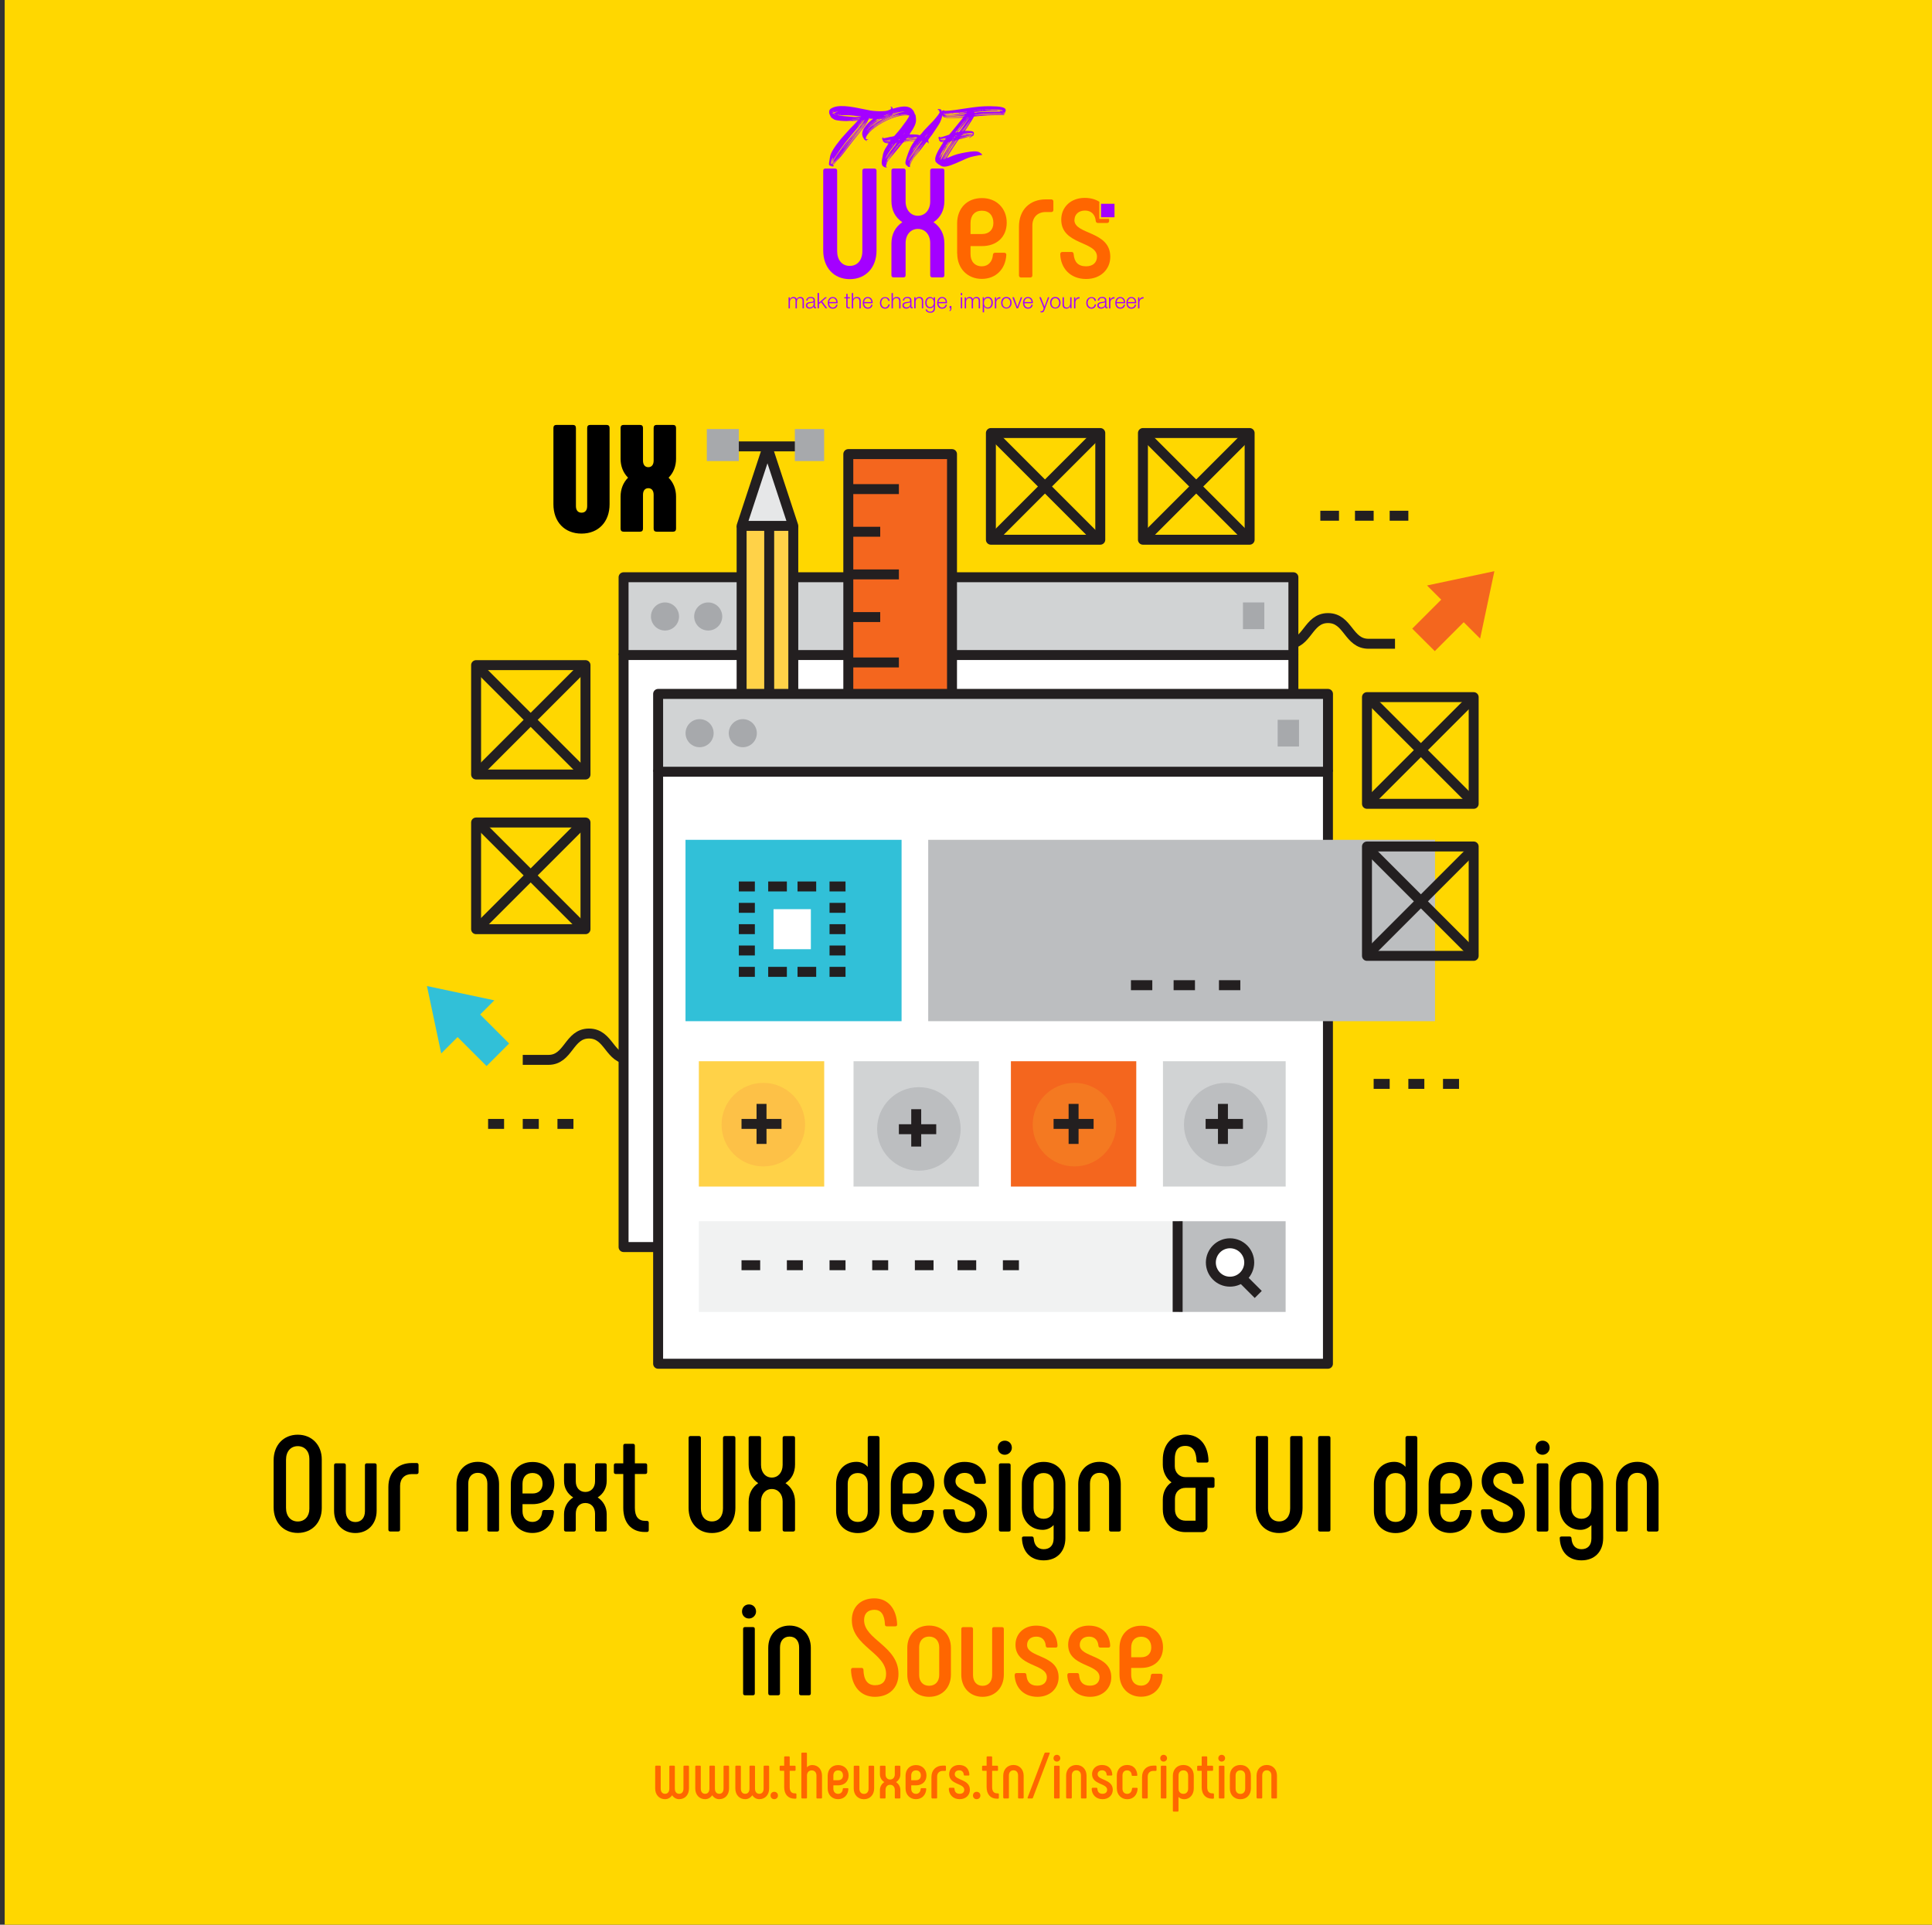 <?xml version="1.0" encoding="UTF-8"?>
<svg id="Calque_1" data-name="Calque 1" xmlns="http://www.w3.org/2000/svg" viewBox="0 0 388.06 386.6">
  <rect x="0" y="0" width="388.06" height="386.6" fill="#333333" stroke="none"/>
  <defs>
    <style>
      .cls-1 {
        fill: #fff;
      }

      .cls-2 {
        fill: #a7a9ac;
      }

      .cls-3 {
        fill: #f60;
      }

      .cls-4 {
        stroke-width: 5px;
      }

      .cls-4, .cls-5 {
        fill: none;
        stroke: #231f20;
        stroke-linejoin: round;
      }

      .cls-6 {
        fill: gold;
      }

      .cls-7 {
        fill: #a400ff;
      }

      .cls-8 {
        fill: #f1f2f2;
      }

      .cls-9 {
        fill: #f47921;
      }

      .cls-10 {
        fill: #f4661e;
      }

      .cls-11 {
        fill: #d1d3d4;
      }

      .cls-12 {
        fill: #e6e7e8;
      }

      .cls-5 {
        stroke-width: 2px;
      }

      .cls-13 {
        fill: #fdc147;
      }

      .cls-14 {
        fill: #bcbec0;
      }

      .cls-15 {
        fill: #31c0d8;
      }

      .cls-16 {
        fill: #ffd248;
      }
    </style>
  </defs>
  <rect class="cls-6" x=".94" y="-.53" width="388.01" height="388.01"/>
  <g>
    <g>
      <path class="cls-7" d="M167.74,33.86c.25,0,.41,.16,.41,.44v16.14c0,1.78,.97,2.97,2.53,2.97s2.53-1.19,2.53-2.97v-16.14c0-.28,.19-.44,.44-.44h1.97c.28,0,.44,.16,.44,.44v16.02c0,3.37-2.12,5.75-5.37,5.75s-5.34-2.37-5.34-5.75v-16.02c0-.28,.16-.44,.41-.44h2Z"/>
      <path class="cls-7" d="M187.5,44.63c1.41,.97,2.19,2.4,2.19,4.31v6.34c0,.28-.16,.44-.44,.44h-1.97c-.28,0-.44-.16-.44-.44v-6.46c0-1.65-1-2.84-2.47-2.84s-2.47,1.19-2.47,2.84v6.46c0,.28-.16,.44-.44,.44h-1.97c-.28,0-.44-.16-.44-.44v-6.34c0-1.9,.78-3.34,2.19-4.31-1.41-.94-2.19-2.37-2.19-4.28v-6.09c0-.25,.16-.41,.44-.41h1.97c.28,0,.44,.16,.44,.41v6.21c0,1.65,1,2.87,2.47,2.87s2.47-1.22,2.47-2.87v-6.21c0-.25,.16-.41,.44-.41h1.97c.28,0,.44,.16,.44,.41v6.09c0,1.9-.78,3.34-2.19,4.28Z"/>
      <path class="cls-3" d="M192.25,50.94v-6.12c.03-2.97,1.97-5.03,4.96-5.03,2.93-.03,5,2.06,5,4.93s-2,4.71-4.96,4.71h-2.31v1.62c0,1.44,.84,2.44,2.28,2.44,1.28,0,2.12-.94,2.22-2.31,.03-.28,.19-.41,.44-.41h1.84c.25,0,.41,.16,.41,.41-.16,2.9-2.12,4.84-4.93,4.84s-4.93-2.03-4.93-5.09Zm5-3.93c1.44,0,2.28-.91,2.28-2.22,0-1.5-.87-2.47-2.31-2.47s-2.28,.97-2.28,2.47v2.22h2.31Z"/>
      <path class="cls-3" d="M204.67,55.28v-9.77c0-3.37,2.19-5.46,5.34-5.46h1.16c.25,0,.41,.16,.41,.44v1.69c0,.25-.16,.41-.41,.41h-1.12c-1.62,0-2.69,1.03-2.69,2.72v9.99c0,.28-.16,.44-.44,.44h-1.81c-.28,0-.44-.16-.44-.44Z"/>
      <path class="cls-3" d="M215.82,44.19c0-1.12,.84-1.9,2.12-1.9s2.06,.87,2.15,2.09c.03,.25,.19,.41,.44,.41h1.84c.31,0,.41-.22,.41-.44,0-.13-.01-.25-.03-.38h-1.94v-3.38h.09c-.76-.52-1.76-.84-3.03-.84-2.81,0-4.71,1.87-4.71,4.37,0,5.12,7.18,4.28,7.18,7.43,0,1.12-.75,1.94-2.19,1.94-1.62,0-2.37-.87-2.5-2.47-.03-.31-.22-.41-.44-.41h-1.81c-.34,0-.44,.22-.44,.47,.09,2.75,1.97,4.96,5.21,4.96,2.9,0,4.84-1.94,4.84-4.46,0-5.25-7.21-4.4-7.21-7.4Z"/>
      <rect class="cls-7" x="221.15" y="40.93" width="2.71" height="2.71"/>
      <g>
        <path class="cls-7" d="M166.59,33.21c-.12-.14-.1-.34,0-.94l.12-.72c.1-.8,.92-2.1,2.2-3.65,.24-.31,1.11-1.23,1.91-2.13,.85-.82,1.47-1.57,1.47-1.57,0,0-.22,0-.48,.07-.56,.07-2.27,.07-2.88,0-.87-.1-1.26-.14-1.57-.39-.31-.19-.39-.24-.53-.51-.22-.41-.29-.56-.29-.85-.02-.36,.14-.63,.56-.82,.48-.24,.94-.36,1.67-.39,1.06-.05,2.32,.12,4.28,.53,1.45,.31,2.01,.43,3.04,.48,.6,.05,1.72,0,2.03-.07,.29-.05,.6-.17,.75-.29,.07-.07,.19-.27,.17-.34-.05-.05-.12-.1-.19-.1t-.05-.02s.05-.05,.17-.05h.15c.07,.05,.19,.24,.22,.36v.12c.12,.12,.1,.56,.02,.8-.07,.24-.31,.51-.6,.68-.24,.14-.77,.31-1.14,.39-.29,.1-1.16,.1-1.88,.12-.36-.05-1.3,.07-1.35,.12-.02,.1-.19,.51-.39,.75-.27,.48-.68,.99-1.4,1.91-.82,1.02-1.45,1.81-2.37,3.02-1.23,1.64-1.64,2.1-2.03,2.46-.29,.27-.51,.56-.72,.89-.12,.24-.12,.34-.02,.22,.02-.05,.07-.05,.07-.05,0,.05-.17,.22-.22,.22v-.05s-.05-.05-.07-.05t0,.05s.02,0,0,.02c-.05,0-.17,.02-.22,0v-.07c-.02-.07-.1-.12-.12-.05,.02,.05-.24-.02-.29-.12Zm.27-.27s.05,.07,.05,.05t.02-.05v-.07s0-.1,.02-.05v.02l.19-.46,.17-.41s-.1,.12-.17,.24c0-.02,.02-.07,.05-.12,.05-.19,.1-.27,.14-.27v-.05s-.1-.07-.1-.05t0,.05c-.07,0-.39,.99-.39,1.16Zm.1-.29h.05s0,.05-.05,.1v-.1Zm1.02-1.47c-.22,.31-.51,.73-.58,.89-.17,.31-.39,.7-.39,.82,.02,.12,.07,.05,.24-.19,.14-.48,.36-.8,.8-1.47,.68-.94,1.35-1.91,1.93-2.59l1.69-1.96c1.09-1.28,1.69-2.05,1.96-2.54,.07-.1-.05-.07-.14,.05l-.65,.8c-2.83,3.29-3.62,4.33-4.86,6.19Zm-.7-8.77c.1-.02,.17-.07,.17-.07,0-.05-.05,0-.12,0-.05,.05-.07,.05-.07,.07,0,0-.05,.05-.1,.05t0,.05s.07,0,.12-.1Zm.05,10.37l.22-.44,.07-.12-.1,.12c-.12,.12-.27,.48-.31,.68-.1,.24,0,.12,.12-.24Zm-.02-9.96s.24-.12,.41-.17c.12-.1,.36-.17,.43-.17l.17-.05h-.19c-.22,.05-.72,.14-.77,.17-.05,.05-.17,.22-.14,.24,0,0,.05,0,.1-.02Zm6.79,1.57s-.07,.12-.17,.29c-.34,.43-.6,.8-1.35,1.72-1.4,1.69-1.96,2.42-3.14,3.94-.72,.94-.89,1.23-1.35,1.69-.24,.24-.41,.48-.43,.56-.07,.07-.1,.12-.1,.12,0,0,0-.12,.17-.31q.05-.12,.02-.1c-.07,.1-.44,.65-.46,.77q-.05,.12,.05,.12s.07-.1,.14-.19c.19-.41,.36-.6,.72-1.01,.44-.51,.72-.85,1.4-1.74,.89-1.11,1.79-2.27,3.26-4.04,.36-.48,1.23-1.72,1.23-1.81Zm-6.81,8.92v.02s.02,.05,.05,0t-.05-.02Zm.02-1.59s.05,.02,.07-.1c-.02,.05-.07,.1-.07,.1Zm.36-8.82q.1-.07,0-.07c-.17,.07-.22,.07-.24,.12,0,.02,.07,.02,.24-.05Zm-.17,9.86s.05,.02,0,.07l-.05,.05v-.05s.05-.07,.05-.07Zm.29-9.74h-.1s0,.05,.05,.05l.05-.05Zm.19,.05s.1,0,.22-.02h-.31s-.02,.02,0,.02c0,.05,.05,.05,.1,0Zm.22-.02h.14c.19-.05,.24-.05,.15-.1-.02,0-.12,0-.19,.05-.05,0-.07,.05-.1,.05Zm3.12,.44c.24,0,.51,.02,.56,.02,.19-.02,1.06-.02,1.06-.05,.05-.05,0-.05-.58-.12-1.26-.17-2.34-.27-3.31-.17-.41,0-.68,.02-.72,.02,0,.05,1.18,.12,3,.29Zm-2.54-.48c.14,0,.14-.05,.12-.05-.05-.02-.12-.02-.22,0q-.1,.05,.1,.05Zm-.12,8.14s.02,0,.07-.05c-.05,0-.07,.05-.07,.05Zm.1-.48l-.05,.02s.05,0,.07-.02t-.02,0Zm.1,.27s-.05,.1-.05,.1l.1-.1v-.07s0,.05-.05,.07Zm-.02-.34s.05-.05,.05-.1c.05-.02,.05-.07,.05-.07l-.07,.07s-.02,.1-.02,.1Zm.14-.17s.02-.05,.02-.07c-.02,.02-.07,.07-.02,.07Zm.07-.17s-.05,.05-.05,.1c.05-.05,.1-.1,.05-.1Zm.17-6.09h-.17s0,.02,.07,.02c.05,0,.1-.02,.1-.02Zm-.02,5.9q-.12,.19-.1,.19l.1-.19Zm1.76-2.22c-.1,.02-.17,.12-.17,.14,0,0-.05,.05-.05,.12-.17,.12-.31,.31-.41,.48l-.14,.19c-.07,.05-.17,.17-.19,.24l-.39,.48-.31,.44,.14-.14c.7-.89,1.74-2.17,2.9-3.55,.39-.44,.89-1.06,1.23-1.59,.12-.15,.05-.12-.39,.41-.17,.27-.31,.48-.31,.48,0,0,0,.02-.05,.02s-.89,1.02-.89,1.06c0,0-.1,.07-.22,.24-.12,.12-.34,.36-.46,.56-.17,.17-.24,.29-.24,.29,.05,0,.02,.02-.05,.12Zm2.95-3.38l-.34,.43c-.31,.44-.58,.77-1.33,1.67-.92,1.18-1.64,2.05-2.49,3.21,.68-.87,1.74-2.15,2.49-3.04,.56-.68,.8-.97,.94-1.18,.02-.05,.12-.12,.19-.22,.22-.27,.77-1.16,.77-1.23,0-.02-.02,0-.07,.07-.02,.1-.05,.17-.1,.17-.05,.05-.05,.07-.05,.07,0,0,0,.05-.02,.05Zm-2.63-.22s-.27-.05-.56-.05c-.77,.05-.85,.05-.12,.05h.68Zm-.89-1.28c.12,0,.14,0,.12-.02h-.22s0,.02,.1,.02Zm.51,.05l.05-.05h-.07s0,.05,.02,.05Zm1.76,.89v-.05s-.07-.02-.14-.02c-.07,.02-.39,.02-.75,.05-.36,0-.7,0-.82,.05h.75c.51-.02,.97-.02,.97-.02Zm-.34,.24s.1,0,.1-.05c0-.02-.05-.02-.12,0-.12,0-.29,.05-.73,.07-.17,.02-.29,.02-.29,.02,.02,.05,.27,.05,.48,0,.29-.05,.53-.05,.56-.05Zm-.46,1.64s-.05,0-.17,.17l.17-.17Zm.02,.17l.39-.44s-.05,.02-.05,.05l-.34,.39Zm.1-.27l.36-.44c.17-.19,.31-.31,.34-.39,0,0-.05,.02-.07,.05,.05-.05,.07-.07,.1-.05v-.05l.02-.05s.05,0,.05-.02c-.05-.05,0-.05,0-.05,.05,.05,.14-.07,.29-.24,.19-.24,.27-.31,.17-.31-.02,0-.36,.36-.34,.44-.05,0-.12,.07-.17,.17-.07,.07-.29,.31-.43,.51l-.31,.44Zm.31-.19c.22-.19,.53-.6,.68-.8q.56-.73-.07,.05c-.17,.19-.41,.53-.6,.75Zm.17-1.72h.17s-.12-.05-.17,0Zm.53,.72s-.07,.07-.07,.07c-.02,0-.02-.05,.02-.07,.05-.05,.07-.1,.07-.1,.05,0,0,.05-.02,.1Zm1.52-.53s.19,0,.44-.02c.41-.05,.6-.1,.36-.1-.29-.02-.75,0-.8,.05-.07,.05-.05,.07,0,.07Zm-.02-.19s0,.05,.12,.05c.07-.05,.17-.05,.17-.05,.02,0,0-.05-.05-.05h-.17q-.07,0-.07,.05Zm1.11-.05s.1-.02,.05-.02h-.07s0,.02,.02,.02Zm.34,0s.07-.02,.02-.02l-.07,.02h.05Zm.34,.02c.29,.05,1.04,0,1.33-.05,.36-.02,.72-.12,.89-.24,.19-.07,.48-.27,.48-.27,0,0-.12,.05-.24,.12-.58,.27-1.33,.44-2.22,.44h-.24Zm1.06-.51c.27,0,.6-.05,.72-.05,.24-.07,.56-.24,.68-.36q.07-.07,.02-.07c-.53,.24-1.18,.39-1.72,.48h.29Zm-.05,.39h.07s-.07-.05-.07,0Zm.68-.29c.22-.02,.72-.22,.7-.27,0,0-.05,.05-.14,.07-.1,0-.39,.1-.63,.17-.24,.02-.48,.12-.48,.12,.07,0,.41-.05,.56-.1Zm-.29,.24c.12,0,.31-.02,.44-.07,.27-.07,.77-.31,.87-.39q0-.1-.12,0c-.22,.14-.6,.27-.99,.39-.07,.05-.14,.07-.19,.07Zm.12-.63s.02,0,.02,0h-.02Zm.14,0l.05-.05s-.05,0-.07,.05c-.05,0,0,.05,.02,0Zm.29-.12s.17-.07,.29-.12,.24-.07,.31-.17c.1-.02,.12-.07,.12-.07,0,0-.12,.05-.24,.07-.07,.05-.27,.12-.39,.17-.22,.07-.29,.17-.1,.12Zm.19-.05l-.15,.1h-.1c-.02,.07,.22,0,.31-.05,.1-.07,.07-.07-.07-.05Zm.56-.31s.07,0,.07-.07c-.02,0-.05,.05-.05,.05,0,.02-.02,.02-.02,.02Zm.12,.44c-.02,.1-.07,.12-.07,.12,0,0,.07-.02,.12-.12,.07-.02,.12-.07,.07-.07,0,0-.02,.05-.12,.07Z"/>
        <path class="cls-7" d="M189.24,23.3c-.02,.29-.24,.89-.41,1.26-.22,.43-.77,1.26-1.59,2.46-.7,.89-.82,1.09-.8,1.16,.02,.1,.1,.58,.07,.65q0,.07-.02,0s-.05-.1-.07-.1c-.05,0-.05-.05-.05-.07-.02-.05-.19-.17-.24-.17,0,0-.22,.27-.46,.58-.65,.89-1.02,1.33-1.47,1.86-.27,.27-.58,.68-.72,.85-.51,.8-.85,1.59-.68,1.59l-.02,.05c-.07,.05-.05,.1,.05,.1h.05s-.22,.07-.22,.02c0,0-.1-.02-.14-.02-.17,0-.22-.07-.22-.17-.02-.05-.05-.05-.1-.05s-.24-.19-.29-.36c-.14-.34,0-.75,.48-2.13,.53-1.33,.58-1.43,1.26-2.44,.1-.02,.1-.07,.05-.07s-.48,.05-.97,.07c-.46,.07-.97,.1-1.06,.14-.19,.05-.22,.05-.43,.29l-1.62,1.98c-.31,.34-.75,.89-.94,1.14-.44,.46-.51,.68-.63,1.11-.12,.39-.12,.44-.05,.39,.02,0,.05,0,.02,.05,0,0,0,.02,.02,.02t-.02,.02s-.07,.05-.07,.05c.02,.05,.1,.05,.17,0,.07,0,.1,0,0,.07-.07,.07-.19,.05-.24-.02,0-.05-.02-.05-.02,0-.05,.02-.14,0-.22-.05-.07,0-.1,0-.1-.05s0-.05-.07-.05-.27-.22-.31-.39c-.1-.29-.1-.63,.1-1.57,.12-.87,.36-1.4,.94-2.25,.12-.22,.24-.41,.24-.41,0-.02-.12-.02-.24-.05-.41-.07-.58-.15-.8-.39-.1-.15-.1-.17-.07-.19t0-.05s-.05-.02-.05-.07c.05-.02,.05-.05,0-.02-.07,.02-.12-.24-.07-.34,.07-.1,.14-.19,.19-.19,.07,0,.07,.07,0,.12-.14,.17-.1,.17,.92-.05,.36-.07,.77-.19,.94-.19,.19-.05,.34-.07,.39-.14,.12-.1,1.38-1.57,1.79-2.2,.46-.6,.77-1.02,1.04-1.5,.12-.29,.19-.36,.14-.39-.05-.05-.94-.05-1.38,0-.73,.12-1.47,.31-2.17,.58-2.51,.99-4.64,2.59-5.12,3.79-.02,.12-.07,.27-.07,.29,0,.05,.29,.14,.39,.14,.05,0,.07,.02,.1,.07,0,.05-.02,.05-.19,.02-.14,0-.19,0-.17,.02,0,0,.07,.05,.1,.05q.07,0,.07,.02h-.1c-.1,0-.05,.07,.05,.1q.1,.05-.02,.05c-.15-.05-.44-.24-.51-.31,0-.02-.05-.12-.1-.17-.12-.17-.24-.41-.29-.68-.27-1.11,1.09-2.75,3.31-4.06,1.96-1.14,4.35-1.86,5.56-1.69,.44,.07,.77,.22,1.06,.46,.24,.27,.36,.36,.51,.77,.05,.17,.14,.39,.24,.46,.02,.14,.12,.65,.1,1.09,0,.6-.39,1.47-1.09,2.44l-.22,.36h.65c.7,.05,.85,.02,1.23,.12l.17,.07,.41-.41c.14-.24,.8-.94,1.35-1.5,.58-.6,1.18-1.21,1.35-1.45,.36-.41,.77-.94,.89-1.23q.05-.15-.02-.17c-.17-.14-.19-.17-.12-.14,.02,0,.05,0,.05-.02,.02-.05-.02-.05-.1-.05,0,0-.02,0-.02-.02s.02-.02,.07-.02c.05,.02,.1,.02,.12,.05,.05,0,.07,0,.05-.02-.05-.07-.31-.17-.34-.12-.1,0-.07-.14,0-.17,.05-.05,.39,0,.51,.05,.24,.1,.41,.72,.34,1.33Zm-15.22,2.66s.07-.1,.07-.1c-.02,0-.07,.05-.1,.1-.05,.07-.07,.1-.05,.1,0,0,.05-.02,.07-.1Zm.02,.34l.29-.27c.1-.19,.36-.36,.48-.51,1.74-1.5,4.54-2.78,6.86-3.09,.07,0,0-.02-.12-.02-.75,.02-1.96,.29-3.12,.75-1.64,.63-3.43,1.86-4.18,2.88l-.22,.27Zm.19,.41c-.07,.1,.02,0,.19-.22,.17-.19,.46-.51,.63-.65,1.28-1.11,3.43-2.25,5.2-2.66,.68-.17,.63-.17,.44-.12-.29,0-1.09,.19-1.62,.36-2.03,.77-4.08,2.13-4.83,3.29Zm8.07-3.72c-.31-.07-.94,0-1.47,.12-2.25,.39-5.07,1.93-6.31,3.38l-.24,.27,.27-.27c.14-.12,.39-.39,.56-.53,1.06-.92,2.71-1.81,4.25-2.39,.97-.34,1.76-.51,2.63-.53,.48-.05,.53-.05,.31-.05Zm-8,2.61c0,.07,.02,.07,.07,0q.02-.07,0-.05s-.07,.05-.07,.05Zm.12-.1s.12-.07,.15-.14c.02-.02,.07-.07,.1-.07,0,.05,.05,0,.05-.05q.05-.07,0-.05s-.12,.1-.17,.17c-.07,.1-.14,.14-.12,.14Zm.41-.34l.02-.05s.1-.12,.27-.27c.15-.1,.29-.22,.29-.22,0,0,.02-.05,.07-.05t0-.02s.02-.02,.07-.02t.02-.02s.05-.02,.07-.02c.02-.02,.07-.02,.02-.07,0-.02,.05-.02,.05-.02,.05,.02,.19-.02,.17-.07-.07-.02-.02-.02,0-.02,.07,.02,.07-.05,.02-.07-.02-.02-.7,.46-.8,.58-.02,.05-.05,.05-.05,.05,0-.02-.07,.05-.14,.1-.14,.14-.17,.22-.1,.22Zm.87-.05c.17-.14,.48-.39,.75-.56,1.04-.6,2.61-1.31,3.79-1.62,.31-.05,.39-.1,.24-.1-.27,.05-1.14,.27-1.52,.41-1.14,.46-2.44,1.16-3.33,1.84-.17,.14-.29,.24-.29,.27,0,0,.17-.1,.36-.24Zm.24-.89h.12s.07-.02,.1-.02c0,0,0,.02-.02,.02,0,0-.07,.02-.1,.07,.02,0,.27-.15,.43-.27,.41-.24,1.23-.65,1.81-.87,.15-.07,.31-.17,.31-.17-.02,0-.89,.34-1.33,.56-.17,.1-.56,.27-.73,.41-.19,.12-.39,.19-.39,.19,0,0,.73-.44,1.09-.63,.12-.07,.22-.15,.22-.17h.02c.1,.02,.1,0,.02-.02t.07,0s.51-.14,.48-.22c0,0,.02-.02,.05,0,.07,0,.24-.1,.22-.17-.07-.02-1.59,.68-1.55,.75-.07-.05-.27,.1-.24,.12t-.02,0,0,.05s0,.02-.05,.02c-.02-.02-.22,.07-.19,.1,0,.05-.02,.05-.07,0t-.02,.05s0,.02-.05,.02c-.02,0-.05,0-.02,.02,.02,.05,0,.05,0,.05-.1-.05-.19,.02-.17,.1Zm1.67,3.96s1.02,0,1.16-.05h.1s-.05-.05-.07-.05t.07-.02s.1-.02,.1-.02c-.02,0-.1,0-.27,.02-.22,.02-.24,.02-.22,.05h-.05c-.17,0-.24,0-.22,.05h-.34c-.22,0-.36,0-.27,.02Zm0,.1c.1,.07,.34,.12,.75,.12,.31,0,.39,0,.46-.1l.07-.07-.24,.05c-.36,.05-.77,.05-.97,0-.07-.02-.14-.02-.07,0Zm.44,3.31c.34-.58,.99-1.5,1.74-2.42,.17-.27,.29-.44,.29-.44-.1-.07-.24,.1-.58,.56-.87,1.11-1.47,2.05-1.64,2.56q-.02,.17,.19-.27Zm-.17,1.57s-.05-.07-.02-.02v.02c.02,.07,.05,.07,.02,0Zm.56-4.42s.02,0,.05-.05c0,0-.07-.02-.22-.02q-.17,0-.12-.02h-.1c-.31,0-.24,.02,.12,.05,.17,.05,.27,.05,.27,.05Zm-.56,4.33s-.02-.07-.02-.02v.02c.05,.07,.07,.02,.02,0Zm.17-.51c.02-.17,.12-.41,.27-.53-.15,.19-.17,.34-.22,.51-.14,.27-.14,.34-.02,.1l.12-.31c.07-.02,.14-.19,.27-.31,.1-.12,.39-.48,.63-.85l1.26-1.64c-.34,.41-.72,.89-1.02,1.28-.17,.17-.43,.53-.63,.77-.17,.19-.29,.31-.36,.44,.07-.17,.19-.34,.24-.39,.1-.17,.29-.39,.39-.48,.07-.07,.1-.17,.1-.17,0,0,.02-.05,.1-.12,.05-.02,.05-.1,.05-.1,0-.02,.07-.1,.12-.12,.07-.07,.1-.14,.1-.14-.05-.02,.05-.1,.1-.17,.1-.1,.17-.17,.17-.19,0,0,.05-.1,.14-.17,.1-.1,.17-.19,.17-.19-.02-.05,.07-.12,.19-.22,.12-.1,.14-.19,.14-.24,0,0,.1-.12,.22-.22,.12-.17,.22-.27,.22-.27,0-.02,0-.07,.05-.1,0-.05-.02-.05-.07,.02-.34,.34-1.57,1.91-2.34,2.95-.24,.34-.43,.85-.51,1.11,0,.02,.05-.07,.15-.24Zm.94-1.93c-.27,.34-.7,.87-.77,1.06-.17,.24-.07,.17,.22-.27l.56-.77v-.02Zm-.63-7.68s.02,.05,.12,0c.07-.05,.1-.1,.02-.1,0,0-.02,0-.02,.05,0,0,.02,.02-.02,0-.05,0-.1,.02-.1,.05Zm.07,7.23s.05,0,.07-.02q.02-.07,0-.02s-.07,.05-.07,.05Zm.22-1.67c-.07-.02-.14-.02-.14,0h.14Zm-.07,1.55s0-.05,.05-.1t-.05,0s-.05,.1-.02,.1c0,.02,.02,.02,.02,.02v-.02Zm0-7.2s.07,.05,.14,0c.02-.05,.02-.1,.02-.1-.02-.02-.02,0-.02,0t-.07,.05s-.07,0-.07,.05Zm.14,7.01l.1-.14s.05-.02,.07-.05l-.07,.05s0-.05,.05-.05c0-.02,.02-.02,.02-.05v.02s.02-.05,.02-.07-.05,.02-.12,.15c-.1,.07-.14,.17-.14,.17,.02,.02,.07,.02,.05,0,.02,0,.02-.02,.02-.02Zm.05-6.96s-.07,.02-.1,.05c-.02,.05,0,.05,.02,0,.07,0,.14-.02,.14-.02,.05-.02,0-.02-.07-.02Zm.22-.17s.07-.02,.05-.07h-.07s-.02,.05-.05,.05t.07,.02Zm.05,6.62s.02-.05-.02,.02q-.1,.1,0,.1s.02,0,.02-.02v-.1Zm-.02-6.55s0,.05,.05,.05l.02-.05s0-.05-.02-.05l-.05,.05Zm.12,6.45s.05-.05,.1-.05v-.07s0-.02,.05-.02c0,0,.02-.02,.02-.1t-.14,.1c-.02,.1-.07,.14-.02,.14Zm.05-6.62s.05,0,.05-.02v-.05s-.05,.05-.05,.05t0,.02Zm.19,7.42c-.05,.07-.1,.1-.1,.1,.05,0,.07-.02,.12-.1,.07-.07,.12-.12,.1-.12,0,0-.07,.05-.12,.12Zm-.02-1.14h.05v-.07s-.05,0-.1,.05c-.02,.02,0,.07,.05,.02Zm.17-6.28q.05-.07-.02-.02s-.07,.02-.07,.02q.07,.07,.1,0Zm.1,7.13c-.07,.07-.12,.12-.1,.12l.19-.19s-.07,.02-.1,.07Zm-.1-7.23s.07,0,.07-.05l-.02-.02-.05,.02v.05Zm.22,.02s.02,0,.02-.02c0,0,0-.05-.02-.05,0,0,0,.05-.02,.05t.02,.02Zm.17,6.86c-.1,.1-.12,.12-.1,.12,0,0,.07-.07,.14-.12l.07-.12-.12,.12Zm-.02-6.89s.02,0,.02-.05c0,0,0-.02-.02-.02,0,0,0,.02-.05,.02t.05,.05Zm.12-.05s.02,0,.02-.02v-.02s-.02,.02-.02,.02t0,.02Zm.12,6.14s.1,0,.1-.05c.02-.02-.07-.02-.12,0t.02,.05Zm-.02-6.19s.05,.02,.05,.02t.02-.02s-.02-.05-.05-.05l-.02,.05Zm.15,6.04s.05,0,.02-.02h-.02s-.05,.02,0,.02Zm.02,.44s0,.05,0,.05t.02-.05q.02-.07-.02,0Zm.1-.58s.07,0,.07-.02h-.07s-.02,.02,0,.02Zm.12,1.02c.31-.34,.56-.63,.58-.68,.05-.07-.22,.24-.58,.68Zm.19-1.28q0-.07-.1-.07s-.02,.05-.07,.07c-.05,.1,.05,.07,.17,0Zm-.05,.82s.05-.05,.07-.05c-.02,.07-.07,.07-.07,.05Zm.24-6.62s.02,0,.02-.02c0,0-.02,0-.05,.02t.02,0Zm.15,.7s-.07,0-.1,.02c-.05,.02,0,.02,.05,0,.02,0,.05,0,.05-.02Zm.36,4.11s.05,0,.1-.07l.1-.15s-.19,.22-.19,.22Zm2.42,1.06q-.1-.02,.02-.02c.07,0,.14-.05,.14-.05,.02-.02-.02-.02-.17-.02-.12,0-.39,.02-.63,.07-.51,.02-1.33,.12-1.45,.17-.05,0-.1,.02-.07,.02,0,.05-.02,.05-.1,.07l-.05,.05h.05c.07,0,.24,0,.36-.05,.14,0,.63-.02,1.09-.1,.85-.07,.97-.1,.8-.14Zm-2.2-1.3s.02-.05,.07-.1l.07-.07s-.07,.02-.1,.07c-.07,.05-.05,.1-.05,.1Zm.31,1.47s0,.05-.07,.05c-.1,0-.12,0-.1-.05h.17Zm2.03-.44c-.53,0-2.08,.17-2.15,.24-.02,.02,0,.02,.89-.07,.24-.02,.65-.07,.89-.07,.46-.02,.68-.12,.36-.1Zm-1.88,.07c.07,0,.39-.02,.7-.07,.29-.02,.72-.07,.99-.07,.27-.02,.44-.05,.46-.07,0,0-.05-.05-.12-.02h-.1l.1-.02c.17-.07,.15-.07-.72,.02-1.14,.07-1.26,.07-1.35,.15-.1,.07-.1,.12,.05,.1Zm.36,.34c-.1,0-.24,.02-.31,.02q-.1,0,.07-.02c.1-.05,.24-.05,.31-.05,.12,0,.1,0-.07,.05Zm-.14-.68h.1l-.1,.02c-.07,.05-.02,.05,.1,.05,.1,0,.22-.05,.22-.05,.02-.02-.34-.05-.34-.05-.05,.02,0,.02,.02,.02Zm-.02-.68s.02,0,.1-.07t-.05,0s-.05,.05-.05,.07Zm.56,4.28l.07-.07s.02-.02,0-.02c0,0,0-.02,.02-.02v-.05c-.07,0-.58,1.16-.58,1.28,0,.02,.51-1.04,.48-1.11Zm-.36-3.67s.07,.05,.17,.05q.17,0,.12,.02-.1,.02,.05,.02c.1,0,.24,0,.27-.02,.07,0,0-.02-.27-.02-.17-.05-.34-.05-.34-.05Zm.48,3.84c-.14,.34-.41,.89-.41,.89,.05,0,.12-.1,.19-.29,.39-.75,.72-1.21,2.05-3.07,.58-.7,.63-.92,.12-.34-.94,1.18-1.43,1.86-1.96,2.8Zm2.8-2.95s-.24,.27-.24,.31v.02s-.31,.39-.7,.87c-.39,.44-.82,1.04-.97,1.23-.43,.51-.85,1.21-1.09,1.81-.14,.31-.17,.51-.12,.41t.05,0s.05-.07,.12-.24c.29-.65,.65-1.23,1.28-1.91,.27-.27,.53-.68,.63-.85l.58-.82c-.07,.07-.15,.19-.22,.29-.24,.24-.63,.77-.89,1.11-.51,.56-.82,.97-1.14,1.57-.19,.36-.24,.41-.07,.07,.27-.6,.56-1.02,1.18-1.72,.17-.22,.31-.46,.44-.53,.02-.1,.14-.19,.17-.27,.07-.07,.1-.14,.1-.14,0-.02,.05-.02,.12-.07,0-.07,.07-.1,.02-.1,0-.02,.07-.07,.14-.12,.05-.07,.12-.14,.12-.17,0,0,.02-.07,.07-.15,.05-.05,.1-.12,.1-.12,0,0,.05-.1,.14-.24,.12-.12,.22-.24,.17-.27Zm-2.9,4.16s-.02,.12-.1,.27c-.02,.14-.1,.19-.1,.17s.14-.46,.19-.44Zm0-4.37c.07,0,.02,.02-.05,.02-.1,0-.12-.02-.07-.02h.12Zm.1,2.8v-.07s-.05,.02-.02,.07h.02Zm.24-2.83c.07,0,.07,.02-.07,.02-.1,0-.17-.02-.1-.02h.17Zm-.19,2.68l.05-.05s.02-.05,.02-.05c-.02-.05-.05-.05-.02,0-.05,.02-.05,.05-.05,.1Zm.22-3.33c.1,0,.1-.02,.07-.02h-.17c-.07,0,0,.02,.1,.02Zm-.1,3.02s0,.05,.05,.05l.02-.05s0-.02-.02-.02c0,0-.05,0-.05,.02Zm.05-.05s.02-.05,.07-.05t-.05-.02s-.05,.07-.02,.07Zm1.33-1.93l-.02,.05s0,.05-.02,.07l-.1,.1c-.19,.24-.41,.53-.51,.7-.1,.05-.12,.12-.14,.17-.02,0-.07,.02-.07,.07,.05,0,0,.02,0,.02-.07,0-.17,.19-.17,.24,0,.02,0,.07-.05,.1-.07,.02-.07,.07-.07,.07,0,.02,0,.07-.02,.07s-.07,.02-.02,.02c0,.02,.02,.07-.02,.07-.02,.02-.07,.05-.02,.05,.02,0,.17-.19,.34-.46,.19-.24,.36-.44,.31-.48h.05s.14-.12,.14-.19c0-.02,.02-.02,.02-.02,.02,0,.12-.19,.17-.29l-.05,.05c-.05,.1-.1,.17-.1,.17-.02,0,.02-.07,.07-.17,.05-.05,.1-.12,.1-.12,0,0,.07-.07,.15-.12,.05-.05,.07-.12,.07-.14t-.02-.02Zm-.1,1.21c-.7,.92-.87,1.16-1.06,1.45l-.1,.17,.1-.12c.05-.07,.24-.34,.48-.58,.22-.27,.46-.58,.48-.68,.1-.14,.19-.31,.29-.39,.27-.39,.14-.24-.19,.15Zm-1.09-2.2c-.07,0,.07,.02,.44,.02,.31,0,.58-.05,.53-.05,0-.05-.77-.02-.97,.02Zm.36,2.37c-.07,.02-.1,.05-.05,.05l.05-.05Zm0-.27s.02-.02,.05-.02c-.02,.07-.05,.07-.05,.02Zm.05,.17l.1-.05s.05-.07,.05-.07c0,0-.05,.02-.1,.07-.07,.02-.05,.05-.05,.05Zm.05-.24s0-.02,.07-.07c.02-.05,.05-.05,.05-.05l-.02,.05s-.05,.07-.1,.07Zm.14,.05h-.05s.02,.02,.05,0Zm.02-.27s0-.05,.02-.07l.07-.07s0,.02-.02,.07c-.05,.02-.05,.07-.07,.07Zm.02,.14s.07-.02,.1-.05c.05-.07,.07-.1,.05-.1,0,0-.05,.02-.07,.1-.05,.02-.07,.05-.07,.05Zm.51-.92l-.07,.07s.07-.07,.07-.07Zm.17-.19h-.02l-.12,.14,.15-.12c.07-.05,.12-.12,.12-.12,0,0,0-.05,.02-.07,0-.02-.02,0-.1,.07h.02l-.02,.02s-.05,.07-.05,.07Zm.17,.82c-.02,.07-.07,.12-.07,.12,.05,0,.07-.05,.14-.12,.05-.05,.1-.12,.1-.12-.02,0-.1,.07-.17,.12Zm1.35-2.1l.27-.34-.34,.36c-.17,.22-.31,.41-.31,.44,0,.05,.02,0,.39-.46Zm.39,.31s-.07,.1-.17,.19c-.1,.12-.15,.19-.15,.19,0,0,.1-.07,.17-.19,.1-.1,.14-.19,.14-.19Zm-.22,1.04s-.02-.05-.07-.05h-.02s.1,.07,.1,.05Zm.36-1.28s-.02,.02-.05,.07l-.05,.05s.05-.02,.1-.05v-.07Zm.17-.27s-.02,.07,0,.07c0,0,0-.05,.07-.07t-.07,0Z"/>
        <path class="cls-7" d="M188.54,33.04c-.19-.12-.53-.44-.63-.58,0-.07-.05-.17-.05-.29-.12-.53,.31-1.57,1.28-3.07,.17-.27,.31-.48,.31-.48,0,0-.1-.05-.19-.05-.31-.05-.46-.12-.58-.31-.12-.19-.12-.22-.05-.24t0-.02c-.1,.02-.1,0-.02-.02,.02-.07,.02-.1-.05-.1-.05-.02-.07-.22-.02-.34,.02-.05,.17-.07,.34-.02t-.07,.07,.07,0c.14,0,1.59-.46,1.74-.53,.02,0,.36-.39,.75-.87l1.35-1.67c.39-.46,.7-.85,.7-.87,0-.05-.17,0-.39,0-.22,.02-.97,.02-1.64,.02-1.16,.02-1.26,0-1.55-.07-.31-.07-.53-.22-.53-.34,0-.05-.05-.12-.1-.22-.07-.12-.07-.14-.02-.27,.02-.05,.02-.12,0-.17-.05-.1,.02-.34,.12-.39,.12-.07,.39-.07,.44,.02,.1,.05,.12,.05,.87,0,.58-.05,1.59-.17,3.02-.41,2.73-.41,3.7-.51,5.39-.48,1.81,.02,2.61,.19,2.9,.53,.1,.19,.12,.41,.02,.51-.05,.07-.05,.1-.02,.1,.1,.05-.02,.12-.17,.12h-.15l.15,.05c.19,.07,.17,.12-.07,.12h-.19l.17,.02,.14,.07s-.31,0-.72-.02c-.77-.07-2.46-.05-3.41,.02-.85,.05-1.88,.17-1.91,.17-.05,.07,.07,.07,.63,0,1.62-.14,4.42-.19,5.03-.12,.22,.02,.31,.07,.27,.1-.02,0-.02,.02,0,.02q.07,0,.05,.02c-.05,.07-.36,.07-1.28,.07-.65,.02-1.57,.02-2.03,.05-1.02,.07-2.8,.22-2.8,.24-.1,.24-1.04,1.72-1.57,2.49-.12,.17-.24,.36-.24,.36-.02,.05,.07,.05,.41,.02,.48,0,.97,.05,1.16,.14,.24,.12,.29,.41,.15,.63-.02,.02-.02,.05,0,.05,0,0,.05,.02,.05,.07s0,.05-.05,.02c-.02-.02-.07,0-.22,.12-.31,.24-.58,.41-.63,.41-.1,0-.02-.05,.19-.22,.12-.1,.22-.17,.22-.19,0,0-.27,.05-.6,.17-.29,.1-.85,.24-1.23,.34l-.68,.17-.34,.44c-.53,.75-1.06,1.57-1.59,2.44-.27,.44-.46,.82-.51,.85,0,.05,.22-.02,.48-.14,1.28-.56,1.93-.72,3.33-.97,1.4-.24,2.03-.27,2.54-.12,.14,.05,.41,.22,.34,.22l.1,.05c.17,.1,.27,.14,.22,.22-.05,0,0,.02,.05,.05,.14,.05,.1,.12-.15,.12-.27,0-.77,.1-1.45,.24-.89,.19-1.28,.34-2.37,.85-2.17,.99-3.04,1.28-3.75,1.23-.31-.05-.39-.07-.94-.44Zm.36-1.67l.51-.92c.14-.29,.22-.51,.22-.56,.05,0,.17-.14,.27-.34l.34-.46s.02-.12,.02-.17c-.02-.02,0-.02,.02-.02,.05,.02,.1-.07,.19-.19,.12-.17,.15-.22,.12-.22-.05,0-.14,.12-.24,.22-.17,.27-.22,.34-.12,.27,0-.02,.02,0,0,.05,0,.02-.02,.02-.05,.02-.05-.02-.07,0-.1,.05-.1,.12-.1,.14-.02,.12,.02-.02,.02,0,.02,.02-.02,0-.07,.05-.07,0-.02,0-.46,.65-.82,1.28-.14,.27-.17,.36-.14,.39s.02,.02-.02,.02q-.07,0-.05,.05s.05,.05-.02,.17c-.05,.1-.07,.1-.05,.02l.02-.1-.05,.1c-.07,.07-.07,.12-.05,.12,.05,.02,0,.02-.02,.07-.02,0-.05,.02-.02,.07,0,.02,0,.07-.02,.07,0,0-.05,.02-.05,.05s0,.1-.02,.15c0,.02,.1-.12,.22-.34Zm-.14-3.36s.05,0,.02-.02c-.02-.02,0-.02,.27,.02l.12,.02-.12,.07c-.12,.05-.1,.05,.31,.02,.36,0,.44,0,.51-.1q.1-.07,0-.07s-.17,.02-.31,.05q-.34,.05-.34,.02s.05-.05,.1-.05,.22,0,.31-.02c.19-.05,.22-.07,.17-.1s-.05-.02,.05,0c.1,0,.12,0,.12-.02-.02,0,0-.05,.05-.07,.07,0,.1-.02,.07-.02,0-.02-.24,0-.48,.05-.24,.07-.56,.12-.68,.12-.22,0-.27,.05-.17,.1Zm.14,.29s.05,0,0-.02c-.12-.05-.14-.05-.12,0,0,0,.05,.02,.12,.02Zm.12-.27h-.12c-.07,0-.02,.02,.02,.02s.1-.02,.1-.02Zm.56,.46l-.14-.05-.14-.02h.14c.1,0,.14-.02,.17-.05t-.05,0c-.12,.02-.53,.02-.6,0t-.02,0s.29,.12,.48,.12h.17Zm.82,.72c-.85,1.3-1.26,2.05-1.38,2.59-.12,.44-.07,.41,.19-.1,.12-.29,.46-.85,.72-1.26,.24-.44,.65-1.04,.92-1.43s.44-.7,.44-.72c0,0-.1,0-.17,.02-.14,.05-.19,.12-.72,.89Zm-.65,.72c-.29,.44-.72,1.23-.72,1.31,0,.05,.05,0,.19-.27,.24-.48,.8-1.38,1.23-1.93,.34-.56,.44-.72,.36-.65-.05,.02-.73,1.02-1.06,1.55Zm-.65,.82s.1-.22,.12-.22c.05,0,.05,.07-.07,.19,0,.02-.05,.05-.05,.02Zm.44-2.54c-.24,.02-.39,.07-.19,.07,.1,0,.22-.02,.27-.02,.22-.02,.14-.1-.07-.05Zm-.27,2.25s.05-.07,.07-.12c.07-.1,.1-.1,.07-.02-.1,.15-.14,.19-.14,.15Zm.14-2.51s-.07,0-.05-.05h.1s-.02,.05-.05,.05Zm.14,3.67c.34-.65,1.57-2.61,2.01-3.21,.15-.17,.15-.19,.07-.17-.07,.02-.39,.46-.39,.53t-.05,.02s-.75,1.06-.75,1.14c0,0-.05,.05-.07,.12-.05,.02-.1,.07-.05,.1,0,0,0,.05-.05,.05,0,0-.05,.05-.07,.15-.07,.05-.12,.14-.14,.17-.05,.02-.05,.1-.05,.12s-.02,.07-.02,.07c-.05,.02-.58,1.02-.63,1.18-.02,.1,.05,.02,.19-.27Zm-.07-1.52s.07-.12,.1-.14c.02,0,0,.05-.02,.12-.12,.17-.14,.19-.07,.02Zm4.08-6.69q.07-.02-.14-.02c-.12,.02-.41,.02-.68,.05q-.44,0,.19-.05c.72-.07,.82-.07,.82-.12,0-.02-.07-.07-.14-.02-.46,.05-1.88,.15-2.71,.15-1.09,0-1.3-.02-1.38-.1q-.07-.02-.05,0c.05,.07,.24,.14,.51,.22,.29,.07,1.91,.07,2.83,.02,.48-.02,.72-.07,.75-.12Zm-4.08-.65s.1,.07,.22,.1c.24,.05,1.55,.05,2.42-.07,.48-.02,.63-.05,.51-.07q-.14-.05,.1-.07c.65-.05,.94-.12,.94-.12,0-.02,.07-.02,.14-.02,.12,.02,.14,0,.12-.02-.05-.02-.17-.02-.65,.02-.34,.02-.63,.1-.63,.1,.05,.02,0,.02-.02,.02-.05-.02-.34,0-.7,.02l-1.33,.12c-.39,0-.75,.02-.8,.07-.07,0-.1,0-.1-.05,.02-.02,0-.02-.1-.02h-.12Zm.31,8.94c.05-.15,.1-.27,.14-.27,0,0,.05-.02,.07-.07,.05-.12,.17-.34,.27-.51l.17-.31c.05-.07,.1-.15,.1-.17,.05,0,.07-.05,.12-.14,.05-.1,.07-.14,.1-.14,0-.02,.05-.1,.1-.19l.15-.19c.02-.07,.1-.12,.1-.12,0-.02,0-.05,.02-.05,0,0,.05-.07,.07-.12,.05-.07,.07-.12,.07-.12,.02,0,.05-.05,.05-.05,0-.02,.05-.07,.07-.1,.05-.07,.07-.12,.07-.17,0-.02,0-.05,.05-.05,.02,0,.05-.02,.05-.05,.02-.07,.07-.12,.12-.19l.1-.14s.07-.1,.14-.17c.14-.19,.17-.27,.1-.24-.12,.05-1.09,1.45-1.74,2.54-.39,.6-.72,1.28-.72,1.33s.02,0,.05,0c.07-.02,.14-.17,.19-.29Zm4.35-8.94l.05-.05s-.27,0-.53,.02c-1.04,.12-1.76,.17-2.78,.19-.87,.07-1.09,.07-1.16,0-.02-.02-.1-.02-.12,0-.02,.05,.12,.12,.39,.17s1.43,.02,2.22-.07c1.18-.1,1.86-.19,1.93-.27Zm-4.45-.44s.1-.05,.05-.05h-.12s0,.05,.07,.05Zm-.02,7.52s.02-.05,.05-.12c.22-.31,.27-.41,.27-.41,.02,0,0,.05-.02,.12-.22,.31-.27,.41-.29,.41Zm.17-6.45s0,.02-.05,.02-.07,0,0-.02h.05Zm2.44,4.66c-.17,0-1.91,2.66-2.39,3.62-.14,.29-.07,.31,.1,.02,.51-.92,1.59-2.61,2.17-3.41,.12-.14,.17-.24,.12-.24Zm1.47-5.03c-1.01,.12-1.84,.17-2.88,.17-1.14,0-1.33,.05-.63,.1,.36,.02,.72,.02,1.47-.02,.63-.02,2.03-.17,2.1-.22,.07-.02,.05-.02-.07-.02Zm-3.7,.39s0,.02-.07,.02c-.05,0-.1,0-.05-.02h.12Zm.39-.56c-.24,0-.34,0-.22-.02h.43c.12,.02,.05,.02-.22,.02Zm-.05,.6h-.17s.14-.02,.17,0Zm.92-.63c-.12,0-.17-.05-.07-.05h.22c.07,0,0,.05-.14,.05Zm-.05,5.34s.14-.02,.17-.02c.02-.02,.02-.05-.02-.05s-.12,.02-.14,.05q-.1,.02,0,.02Zm.1-.12s.14-.02,.17-.05t-.02-.02c-.22,.02-.27,.07-.14,.07Zm0-.34l.05-.02c.02-.1,0-.1-.05-.05s-.05,.07,0,.07Zm.1,.14s.1,0,.17-.02c.02-.05,.05-.05,0-.05s-.1,0-.12,.05q-.07,.02-.05,.02Zm.19-.24s.07,0,.14-.02c.05-.02,.1-.07,.1-.1,0-.05-.19,0-.27,.07t.02,.05Zm.41-4.16h-.41c.12-.02,.29-.02,.41,0Zm-.12,3.21s.1-.02,.12-.07c.02-.02,.05-.02,.1-.02,.02,0,.19-.17,.39-.41,.17-.24,.29-.41,.22-.39-.05,.07-.07,.07-.07,.07,0-.05,.02-.1,.05-.12,.1-.07,.1-.12,0-.07t-.02,0s.1-.05,.1-.05c.02,0,.07-.07,.12-.1q.05-.1,0-.1s-.05,.05-.05,0c.05-.02,.07-.02,.1-.02,.02,.02,.12-.12,.12-.17v-.02s.17-.17,.31-.34c.12-.19,.24-.36,.24-.36-.02,0,0-.02,.07-.05,.05-.07,.05-.1,.05-.1-.02,0,0-.02,.05-.07,.07-.05,.07-.07,.07-.07-.02,0,0-.02,.05-.1,.07-.02,.07-.07,.05-.07-.05,0-1.43,1.72-1.43,1.76-.02,.02-.14,.14-.14,.19,0,.02,.02,0,.05-.05,.02,0,.07-.02,.07,0,0,0,.02,0,.05-.05,.05-.02,.1-.02,.1-.02,0,.02-.05,.07-.1,.12-.02,.05-.05,.05-.05,.02,0-.07-.05-.07-.07,0-.02,.02-.05,.02-.05,0,0,0-.05,0-.1,.05-.1,.1-.12,.19,0,.1t.02,0s.07-.02,.1-.05c.12-.12,.1-.05-.02,.14-.1,.12-.15,.14-.19,.12,0-.05-.02-.05-.02,0-.02,.02-.05,.02-.05,.02-.05-.02-.1,.02-.19,.12-.07,.12-.07,.15-.02,.15Zm.12,.56l.1-.05h-.1s-.1,.05-.12,.05c0,.02,.02,.12,.07,.12t0-.02s.02-.07,.05-.1Zm.05-.89s.05,0,.1-.02t.02,0s.05,0,.1-.02c.02-.02,.02-.07,.02-.1s0-.02-.02,0l-.1,.05-.02,.02s-.1,.05-.1,.07Zm0,.19s.05-.07,.1-.1t.02,0s0,.07-.02,.1c-.05,.02-.1,.02-.1,0Zm.07-3.79s.14-.02,.19,0h-.19Zm.05,4.69s-.05,.07-.05,.07c0,.02,.02,0,.1-.05q.02-.07-.05-.02Zm-.02,.44s.07,0,.07-.02c.02-.05,0-.05,0-.05-.05,0-.07,0-.07,.05t0,.02Zm2.1-3.79c-.19,.27-.65,.87-.97,1.23-1.11,1.4-.99,1.26-.89,1.26,.05,0,.14,0,.17-.02,.12-.12,1.43-1.93,1.86-2.59,.36-.56,.34-.56-.17,.12Zm-1.69,3.26s-.05,0-.07,.05q-.07,.07,.02,0s.07-.05,.05-.05Zm-.05-1.52s.02,0,.05-.02h.02s-.05,.02-.05,.02h-.02Zm2.75,1.28s-2.46,.56-2.51,.63q-.07,.02,.02,.02c.27-.1,1.57-.39,1.59-.39,0,.02-.36,.12-.82,.24-.48,.12-.89,.24-.89,.24-.02,.02,0,.02,.02,.02l.89-.24c1.35-.31,1.74-.44,1.69-.53Zm-2.51,.27s.05-.02,.05-.02c.07-.1,0-.1-.05-.02-.05,.02-.05,.05,0,.05Zm.05-1.67s.02-.02,.1-.05c.02-.05,.05-.1,.02-.1,0,0-.02,.05-.1,.1-.02,.02-.05,.05-.02,.05Zm.1-2.97c.07,0,.12,0,.07-.05h-.14s-.02,.05,.07,.05Zm.19,3.5c.24-.31,.41-.56,.39-.56s-.58,.75-.58,.77,.02,0,.19-.22Zm.19,.77s.05,.05,.05,0c.02-.02,.07-.02,.14-.02,.07,.02,.1,.02,.07,0,0-.02,.02-.05,.14-.02,.07,.02,.12,0,.07-.02-.05-.05-.02-.05,.12,0,.12,0,.17,0,.1-.05-.05-.02-.02-.02,.14-.02,.14,.02,.19,.02,.12,0-.05-.02,0-.02,.17-.02,.19,0,.22,0,.12-.02q-.07-.02,.05,0c.07,0,.22,0,.31,.02,.12,0,.02,0-.29,.05-.75,.12-1.47,.27-1.55,.34-.1,.1-.05,.1,.51-.02,.58-.12,1.11-.22,1.5-.24,.24-.02,.31-.02,.31-.1,0-.19-.65-.19-1.62-.05-.41,.07-.53,.15-.48,.19Zm1.57-2.9s-.24,.34-.48,.68l-.8,1.09c-.41,.56-.41,.58-.36,.56,.02,0,.14-.14,.27-.29,.48-.63,1.52-2.17,1.38-2.03Zm-1.64,.85s.02-.05,.07-.07q.07-.05,.02,.02c-.07,.07-.1,.07-.1,.05Zm1.45-.34l-1.21,1.69q-.05,.1,.02,.02s.19-.19,.34-.41c.15-.22,.27-.39,.27-.39,.02-.02,.15-.24,.29-.44,.29-.41,.41-.6,.29-.48Zm-1.09-1.98s-.07-.02-.1,0h.1Zm.17,4.71s.07-.02,.07-.02c-.05-.05-.07-.05-.1,0t.02,.02Zm.14-4.88s.1,.02,.19,.02q.12,0,.07-.02c-.07-.07-.29-.07-.27,0Zm.1,1.52s.1,0,.1-.02c.02-.02,.02-.05,.02-.1-.02,0-.1,.05-.12,.07-.05,.05-.05,.1,0,.05Zm.12,3.26s.05,0,.05-.02h-.07s-.02,.02,.02,.02Zm.14-3.65c0,.07-.1,.22-.1,.19s-.02-.02-.02-.02c-.02,.02-.02,.05-.02,.07,.02,.02,.1-.02,.17-.17,.07-.1,.1-.12,.05-.12-.05,.02-.07,.02-.07,.05Zm.07,3.62s.05-.02,.02-.02c0-.05-.02-.05-.07,0,0,0,.02,.02,.05,.02Zm.17-.07h.05s-.05-.02-.07-.02c-.05,.02,0,.02,.02,.02Zm.05,.19s0,.02-.05,.02c-.02,0-.07,0-.02-.02h.07Zm.15-.02s0,.02-.02,.02t-.02-.02s.05-.05,.05,0Zm.05-.19s.05-.02,.02-.02h-.1s0,.02,.07,.02Zm.31-.07l-.24,.05,.24-.02c.12,0,.24-.02,.27-.07,.07-.05,.02-.05-.27,.05Zm-.07-.31h.1s0,.05-.05,.05c-.1,0-.1-.05-.05-.05Zm0-2.8s.02-.02,.05-.07,.02-.07,.02-.07c0,0-.02,.02-.05,.07-.02,.05-.02,.07-.02,.07Zm.1-.17s.05-.07,.07-.1c.02-.02,.02-.07,.02-.07l-.05,.07s-.05,.1-.05,.1Zm.48-1.52s.05,.05,.12,.05c.05,0,.1-.02,.1-.05-.05-.02-.1-.02-.12-.02-.07,0-.1,0-.1,.02Zm.05,.97s.24,0,1.38-.07c1.23-.1,1.76-.12,3.14-.12,.85,0,1.33,0,1.3-.02-.1-.05-2.15-.05-3.14,0-.94,.05-2.63,.19-2.68,.22Zm4.78-.75s.17,.02,.31,0c.53-.12,.19-.17-1.3-.17-.97,0-1.62,.05-2.22,.1-1.01,.1-1.47,.12-1.5,.14-.07,.07,.02,.12,.14,.1,.1,0,.29-.02,.48-.07,.72-.07,1.69-.1,2.88-.1h1.21Zm-4.54-.24s.07,.02,.12,.02c.07,0,.12,0,.12-.02s-.05-.02-.12-.02c-.05,0-.12,0-.12,.02Zm.27,.58h-.07s0,.05,.02,.05t.05-.05Zm.19-.6s.05,.02,.17,0c.05-.05,.05-.07-.05-.07-.07,0-.12,.02-.12,.07Zm.34-.07s.1,.07,.17,.07c.05,0,.1-.05,.14-.07,0-.02-.07-.02-.14-.02-.1,0-.17,0-.17,.02Zm.7,0c.17,0,.19,0,.14-.02-.1-.07-.27-.07-.34,0-.02,.02,0,.02,.19,.02Zm.19,.56h-.1s0,.05,.05,.05,.05,0,.05-.05Zm.19-.65s.34,.07,1.11,.07c.63,0,1.26,.02,1.43,.02l.29,.02h-.24l-.22,.05,.31,.02c.17,.02,.41,.05,.53,.05q.34,.07,.39,0,.07-.05-.14-.12c-.34-.07-.8-.14-1.28-.14h-.85l-.51-.02,.44,.02c.29,.02,.14,.02-.41,.02-.58-.02-.85-.02-.85,0Zm1.5,.12c.29,0,.41,0,.27-.02h-.51c-.15,.02-.02,.02,.24,.02Zm.41,.48h.14s-.12-.02-.14,0Zm.65-.53s-.05-.02-.02-.02h.05s0,.02-.02,.02Zm.72,.58s-.19-.02-.34-.02h-.27l.24,.02c.39,.05,.44,.05,.36,0Zm-.24-.46q-.22-.02-.02-.02c.07,0,.27,0,.34,.02q.14,.02,.02,.02s-.22-.02-.34-.02Zm.63,.31c-.1,0-.12,0-.05,.02,.05,0,.1,.05,.12,0h.1s.02-.02,.02-.05c0,0-.02-.02-.02,0-.02,.02-.12,.02-.17,.02Z"/>
      </g>
    </g>
    <g>
      <path class="cls-7" d="M158.65,59.71v.38h.01c.07-.14,.17-.25,.28-.32,.12-.08,.27-.12,.45-.12,.15,0,.28,.04,.4,.11,.12,.07,.2,.18,.24,.33,.07-.15,.16-.26,.29-.33s.27-.11,.41-.11c.49,0,.74,.26,.74,.78v1.51h-.27v-1.5c0-.18-.04-.32-.12-.42-.08-.1-.21-.14-.41-.14-.12,0-.22,.02-.29,.07-.08,.04-.14,.1-.19,.18-.05,.07-.08,.16-.1,.26-.02,.1-.03,.2-.03,.3v1.26h-.27v-1.51c0-.07,0-.15-.02-.21-.02-.07-.04-.13-.08-.18-.04-.05-.08-.09-.14-.12-.06-.03-.13-.04-.22-.04-.12,0-.21,.02-.3,.06-.08,.04-.15,.1-.21,.17-.05,.07-.09,.16-.12,.26-.03,.1-.04,.21-.04,.33v1.24h-.27v-2.22h.25Z"/>
      <path class="cls-7" d="M162.05,60.05c.05-.09,.11-.17,.19-.23,.08-.06,.17-.1,.28-.13,.11-.03,.22-.04,.35-.04,.1,0,.2,0,.29,.03,.1,.02,.19,.05,.26,.11,.08,.05,.14,.12,.19,.22,.05,.09,.07,.21,.07,.36v1.18c0,.11,.05,.16,.16,.16,.03,0,.06,0,.09-.02v.23s-.06,.01-.08,.01c-.02,0-.06,0-.09,0-.07,0-.12,0-.17-.03-.04-.02-.07-.05-.1-.08s-.04-.08-.05-.12c0-.05-.01-.1-.01-.16h0c-.05,.07-.1,.14-.15,.19s-.11,.1-.17,.14c-.06,.04-.13,.07-.21,.09s-.17,.03-.28,.03c-.1,0-.2-.01-.29-.04-.09-.02-.17-.06-.24-.12-.07-.05-.12-.12-.16-.2-.04-.08-.06-.18-.06-.29,0-.16,.03-.28,.1-.36,.07-.09,.16-.15,.27-.2,.11-.05,.24-.08,.38-.1,.14-.02,.29-.04,.43-.05,.06,0,.11-.01,.15-.02s.08-.02,.11-.05c.03-.02,.05-.05,.07-.09,.02-.04,.02-.09,.02-.15,0-.09-.01-.17-.05-.23s-.07-.11-.13-.14c-.05-.03-.11-.06-.19-.07-.07-.01-.15-.02-.23-.02-.17,0-.31,.04-.42,.12-.11,.08-.17,.21-.17,.39h-.27c0-.13,.04-.24,.08-.34Zm1.36,.66s-.05,.05-.1,.07c-.05,.01-.09,.02-.13,.03-.11,.02-.23,.04-.36,.05-.12,.02-.23,.04-.33,.07s-.18,.08-.25,.14c-.06,.06-.1,.14-.1,.25,0,.07,.01,.13,.04,.18,.03,.05,.06,.1,.11,.14,.05,.04,.1,.07,.16,.09,.06,.02,.12,.03,.19,.03,.1,0,.2-.02,.3-.05,.09-.03,.18-.08,.25-.14,.07-.06,.13-.13,.17-.22,.04-.09,.06-.18,.06-.29v-.35h0Z"/>
      <path class="cls-7" d="M164.5,58.86v1.93l1.23-1.08h.36l-.95,.82,1.01,1.4h-.34l-.88-1.21-.44,.37v.84h-.27v-3.08h.27Z"/>
      <path class="cls-7" d="M166.58,61.2c.03,.1,.07,.2,.13,.28,.06,.08,.14,.15,.23,.21,.09,.05,.2,.08,.33,.08,.2,0,.35-.05,.47-.16,.11-.1,.19-.24,.23-.41h.27c-.06,.25-.16,.45-.32,.59-.15,.14-.37,.21-.65,.21-.18,0-.33-.03-.45-.09-.13-.06-.23-.15-.31-.25-.08-.11-.14-.23-.18-.37-.04-.14-.06-.29-.06-.45,0-.15,.02-.29,.06-.43,.04-.14,.1-.27,.18-.38,.08-.11,.18-.2,.31-.27s.28-.1,.45-.1,.33,.04,.46,.11,.23,.17,.31,.28c.08,.12,.14,.25,.17,.4,.03,.15,.05,.3,.04,.46h-1.71c0,.1,.01,.2,.04,.3Zm1.34-.83c-.03-.09-.08-.18-.14-.25-.06-.07-.13-.13-.22-.18-.09-.04-.18-.07-.29-.07s-.21,.02-.3,.07c-.09,.04-.16,.1-.22,.18s-.11,.16-.14,.25c-.04,.1-.06,.19-.07,.3h1.44c0-.1-.02-.2-.05-.3Z"/>
      <path class="cls-7" d="M170.7,59.71v.23h-.45v1.5c0,.09,.01,.16,.04,.21,.02,.05,.09,.08,.18,.08,.08,0,.16,0,.23-.01v.23s-.08,0-.12,0c-.04,0-.08,0-.12,0-.18,0-.31-.04-.38-.11s-.11-.2-.1-.39v-1.52h-.39v-.23h.39v-.67h.27v.67h.45Z"/>
      <path class="cls-7" d="M171.36,58.86v1.24h0c.05-.13,.14-.24,.28-.33,.13-.08,.28-.12,.44-.12s.29,.02,.39,.06c.1,.04,.19,.1,.25,.17s.11,.16,.13,.27,.04,.23,.04,.36v1.43h-.27v-1.39c0-.09,0-.18-.03-.27-.02-.08-.05-.15-.09-.21-.04-.06-.1-.11-.17-.14s-.16-.05-.27-.05-.21,.02-.29,.06-.16,.09-.22,.16-.1,.15-.14,.24-.05,.19-.05,.3v1.3h-.27v-3.08h.27Z"/>
      <path class="cls-7" d="M173.61,61.2c.03,.1,.07,.2,.13,.28,.06,.08,.14,.15,.23,.21,.09,.05,.2,.08,.33,.08,.2,0,.35-.05,.47-.16,.11-.1,.19-.24,.23-.41h.27c-.06,.25-.16,.45-.32,.59-.15,.14-.37,.21-.65,.21-.18,0-.33-.03-.45-.09-.13-.06-.23-.15-.31-.25-.08-.11-.14-.23-.18-.37-.04-.14-.06-.29-.06-.45,0-.15,.02-.29,.06-.43,.04-.14,.1-.27,.18-.38,.08-.11,.18-.2,.31-.27s.28-.1,.45-.1,.33,.04,.46,.11,.23,.17,.31,.28c.08,.12,.14,.25,.17,.4,.03,.15,.05,.3,.04,.46h-1.71c0,.1,.01,.2,.04,.3Zm1.34-.83c-.03-.09-.08-.18-.14-.25-.06-.07-.13-.13-.22-.18-.09-.04-.18-.07-.29-.07s-.21,.02-.3,.07c-.09,.04-.16,.1-.22,.18s-.11,.16-.14,.25c-.04,.1-.06,.19-.07,.3h1.44c0-.1-.02-.2-.05-.3Z"/>
      <path class="cls-7" d="M178.21,60.01c-.1-.09-.24-.14-.42-.14-.13,0-.24,.03-.34,.08-.1,.05-.18,.13-.24,.22-.06,.09-.11,.19-.15,.3-.03,.11-.05,.23-.05,.35s.02,.23,.05,.35c.03,.11,.08,.21,.15,.3,.06,.09,.15,.16,.24,.22,.1,.05,.21,.08,.34,.08,.08,0,.16-.02,.24-.05,.07-.03,.14-.08,.2-.13,.06-.06,.1-.12,.14-.2,.04-.08,.06-.16,.07-.25h.27c-.04,.27-.14,.48-.3,.63s-.37,.23-.62,.23c-.17,0-.32-.03-.45-.09-.13-.06-.24-.15-.33-.25-.09-.11-.16-.23-.2-.37-.05-.14-.07-.29-.07-.45s.02-.31,.07-.45c.05-.14,.11-.27,.2-.37,.09-.11,.2-.19,.33-.25,.13-.06,.28-.09,.45-.09,.24,0,.44,.06,.61,.19,.17,.13,.26,.32,.3,.57h-.27c-.04-.17-.11-.3-.21-.39Z"/>
      <path class="cls-7" d="M179.35,58.86v1.24h0c.05-.13,.14-.24,.28-.33s.28-.12,.44-.12,.29,.02,.39,.06,.19,.1,.25,.17c.06,.07,.11,.16,.13,.27,.03,.11,.04,.23,.04,.36v1.43h-.27v-1.39c0-.09,0-.18-.03-.27-.02-.08-.05-.15-.09-.21s-.1-.11-.17-.14c-.07-.03-.16-.05-.27-.05s-.21,.02-.29,.06c-.08,.04-.16,.09-.22,.16s-.1,.15-.14,.24c-.03,.09-.05,.19-.05,.3v1.3h-.27v-3.08h.27Z"/>
      <path class="cls-7" d="M181.45,60.05c.05-.09,.11-.17,.19-.23s.17-.1,.28-.13c.11-.03,.22-.04,.35-.04,.1,0,.2,0,.29,.03,.1,.02,.19,.05,.26,.11,.08,.05,.14,.12,.19,.22,.05,.09,.07,.21,.07,.36v1.18c0,.11,.05,.16,.16,.16,.03,0,.06,0,.09-.02v.23s-.06,.01-.08,.01c-.02,0-.06,0-.09,0-.07,0-.12,0-.17-.03-.04-.02-.07-.05-.1-.08-.02-.03-.04-.08-.05-.12,0-.05-.01-.1-.01-.16h0c-.05,.07-.1,.14-.15,.19-.05,.06-.11,.1-.17,.14-.06,.04-.13,.07-.21,.09-.08,.02-.17,.03-.28,.03-.1,0-.2-.01-.29-.04-.09-.02-.17-.06-.24-.12-.07-.05-.12-.12-.16-.2-.04-.08-.06-.18-.06-.29,0-.16,.03-.28,.1-.36,.07-.09,.16-.15,.27-.2,.11-.05,.24-.08,.38-.1,.14-.02,.29-.04,.43-.05,.06,0,.11-.01,.15-.02,.04,0,.08-.02,.11-.05,.03-.02,.05-.05,.07-.09s.02-.09,.02-.15c0-.09-.02-.17-.05-.23-.03-.06-.07-.11-.12-.14-.05-.03-.12-.06-.19-.07-.07-.01-.15-.02-.23-.02-.17,0-.31,.04-.42,.12-.11,.08-.17,.21-.17,.39h-.27c0-.13,.04-.24,.08-.34Zm1.36,.66s-.05,.05-.1,.07c-.05,.01-.09,.02-.13,.03-.11,.02-.23,.04-.36,.05-.12,.02-.23,.04-.33,.07-.1,.03-.18,.08-.25,.14-.06,.06-.1,.14-.1,.25,0,.07,.01,.13,.04,.18,.03,.05,.06,.1,.11,.14,.05,.04,.1,.07,.16,.09,.06,.02,.12,.03,.19,.03,.1,0,.2-.02,.3-.05,.09-.03,.18-.08,.25-.14,.07-.06,.13-.13,.17-.22,.04-.09,.06-.18,.06-.29v-.35h0Z"/>
      <path class="cls-7" d="M183.9,59.71v.38h0c.05-.13,.14-.24,.28-.33s.28-.12,.44-.12,.29,.02,.39,.06,.19,.1,.25,.17c.06,.07,.11,.16,.13,.27,.03,.11,.04,.23,.04,.36v1.43h-.27v-1.39c0-.09,0-.18-.03-.27-.02-.08-.05-.15-.09-.21s-.1-.11-.17-.14c-.07-.03-.16-.05-.27-.05s-.21,.02-.29,.06c-.08,.04-.16,.09-.22,.16s-.1,.15-.14,.24c-.03,.09-.05,.19-.05,.3v1.3h-.27v-2.22h.27Z"/>
      <path class="cls-7" d="M187.78,62.2c-.04,.13-.09,.24-.17,.34-.08,.09-.18,.16-.3,.21-.13,.05-.28,.07-.46,.07-.11,0-.22-.01-.33-.04s-.2-.07-.29-.12c-.08-.05-.16-.12-.21-.21-.06-.08-.09-.19-.1-.3h.27c.01,.08,.04,.15,.08,.21,.04,.06,.09,.1,.15,.14s.12,.06,.2,.08c.07,.02,.15,.02,.22,.02,.25,0,.44-.07,.55-.22,.11-.14,.17-.35,.17-.62v-.3h0c-.06,.14-.16,.25-.28,.33-.12,.08-.27,.13-.43,.13-.18,0-.33-.03-.46-.09-.13-.06-.23-.14-.31-.24s-.14-.22-.18-.36-.06-.29-.06-.45,.02-.3,.07-.43c.04-.14,.11-.26,.19-.36,.08-.1,.19-.18,.31-.24s.27-.09,.43-.09c.08,0,.16,.01,.23,.03,.07,.02,.14,.06,.2,.1,.06,.04,.11,.09,.16,.14,.05,.05,.08,.11,.11,.17h0v-.38h.27v2.04c0,.16-.02,.31-.05,.44Zm-.62-.59c.09-.05,.16-.12,.22-.2,.06-.08,.11-.18,.14-.28s.05-.22,.05-.33-.01-.22-.04-.33c-.03-.11-.07-.21-.13-.3-.06-.09-.13-.16-.22-.22-.09-.05-.2-.08-.33-.08s-.24,.03-.33,.08c-.09,.05-.17,.12-.23,.21-.06,.09-.1,.18-.13,.3-.03,.11-.04,.22-.04,.34s.01,.22,.04,.33c.03,.11,.07,.2,.13,.28,.06,.08,.14,.15,.23,.2s.2,.08,.33,.08c.12,0,.22-.03,.31-.08Z"/>
      <path class="cls-7" d="M188.55,61.2c.03,.1,.07,.2,.13,.28,.06,.08,.14,.15,.23,.21,.09,.05,.2,.08,.33,.08,.2,0,.35-.05,.47-.16,.11-.1,.19-.24,.23-.41h.27c-.06,.25-.16,.45-.32,.59-.15,.14-.37,.21-.65,.21-.18,0-.33-.03-.45-.09-.13-.06-.23-.15-.31-.25-.08-.11-.14-.23-.18-.37-.04-.14-.06-.29-.06-.45,0-.15,.02-.29,.06-.43,.04-.14,.1-.27,.18-.38,.08-.11,.18-.2,.31-.27s.28-.1,.45-.1,.33,.04,.46,.11,.23,.17,.31,.28c.08,.12,.14,.25,.17,.4,.03,.15,.05,.3,.04,.46h-1.71c0,.1,.01,.2,.04,.3Zm1.34-.83c-.03-.09-.08-.18-.14-.25-.06-.07-.13-.13-.22-.18-.09-.04-.18-.07-.29-.07s-.21,.02-.3,.07c-.09,.04-.16,.1-.22,.18s-.11,.16-.14,.25c-.04,.1-.06,.19-.07,.3h1.44c0-.1-.02-.2-.05-.3Z"/>
      <path class="cls-7" d="M191.11,61.93c0,.06,0,.13-.02,.19-.02,.06-.04,.12-.07,.17-.03,.05-.07,.1-.12,.14-.05,.04-.1,.07-.17,.09v-.19s.06-.03,.09-.06c.03-.03,.05-.07,.06-.11,.02-.04,.03-.08,.04-.12,0-.04,0-.08,0-.11h-.18v-.46h.36v.46Z"/>
      <path class="cls-7" d="M193.26,58.86v.44h-.27v-.44h.27Zm0,.85v2.22h-.27v-2.22h.27Z"/>
      <path class="cls-7" d="M194.03,59.71v.38h.01c.07-.14,.17-.25,.28-.32,.12-.08,.27-.12,.45-.12,.15,0,.28,.04,.4,.11,.12,.07,.2,.18,.24,.33,.07-.15,.16-.26,.29-.33s.27-.11,.41-.11c.49,0,.74,.26,.74,.78v1.51h-.27v-1.5c0-.18-.04-.32-.12-.42-.08-.1-.21-.14-.41-.14-.12,0-.22,.02-.29,.07-.08,.04-.14,.1-.19,.18-.05,.07-.08,.16-.1,.26-.02,.1-.03,.2-.03,.3v1.26h-.27v-1.51c0-.07,0-.15-.02-.21-.02-.07-.04-.13-.08-.18-.04-.05-.08-.09-.14-.12-.06-.03-.13-.04-.22-.04-.12,0-.21,.02-.3,.06-.08,.04-.15,.1-.21,.17-.05,.07-.09,.16-.12,.26-.03,.1-.04,.21-.04,.33v1.24h-.27v-2.22h.25Z"/>
      <path class="cls-7" d="M197.62,59.71v.42h0c.06-.16,.17-.28,.31-.36,.14-.08,.3-.13,.49-.13,.17,0,.32,.03,.44,.09,.13,.06,.23,.15,.31,.26,.08,.11,.15,.23,.19,.38,.04,.14,.06,.29,.06,.45s-.02,.31-.06,.45c-.04,.14-.1,.27-.19,.37-.08,.11-.19,.19-.31,.25-.12,.06-.27,.09-.44,.09-.08,0-.16-.01-.24-.03-.08-.02-.16-.05-.22-.09-.07-.04-.13-.09-.18-.15-.05-.06-.09-.13-.12-.21h0v1.24h-.27v-3.04h.25Zm1.49,.77c-.03-.11-.07-.21-.13-.3-.06-.09-.13-.16-.23-.22s-.2-.08-.33-.08c-.15,0-.27,.03-.38,.08-.1,.05-.18,.12-.24,.21-.06,.09-.1,.19-.13,.3-.02,.11-.04,.24-.04,.36,0,.12,.01,.23,.04,.34,.03,.11,.07,.21,.13,.3,.06,.09,.14,.16,.24,.22,.1,.06,.22,.08,.36,.08,.13,0,.24-.03,.33-.08s.17-.13,.23-.22c.06-.09,.1-.19,.13-.3,.03-.11,.04-.23,.04-.34s-.01-.23-.04-.34Z"/>
      <path class="cls-7" d="M200.09,59.71v.52h0c.07-.18,.18-.32,.32-.42,.15-.1,.32-.14,.52-.13v.27c-.12,0-.24,.01-.34,.05-.1,.04-.19,.09-.26,.17s-.13,.16-.17,.26c-.04,.1-.06,.21-.06,.33v1.19h-.27v-2.22h.25Z"/>
      <path class="cls-7" d="M202.59,59.74c.13,.06,.24,.15,.33,.25,.09,.11,.16,.23,.2,.37,.05,.14,.07,.29,.07,.45s-.02,.31-.07,.45c-.05,.14-.11,.27-.2,.37-.09,.11-.2,.19-.33,.25-.13,.06-.28,.09-.45,.09s-.32-.03-.45-.09c-.13-.06-.24-.15-.33-.25-.09-.11-.16-.23-.2-.37-.05-.14-.07-.29-.07-.45s.02-.31,.07-.45c.05-.14,.11-.27,.2-.37,.09-.11,.2-.19,.33-.25,.13-.06,.28-.09,.45-.09s.32,.03,.45,.09Zm-.79,.22c-.1,.05-.18,.13-.24,.22-.06,.09-.11,.19-.15,.3s-.05,.23-.05,.35,.02,.23,.05,.35,.08,.21,.15,.3c.06,.09,.15,.16,.24,.22,.1,.05,.21,.08,.34,.08s.24-.03,.34-.08c.1-.05,.18-.13,.24-.22,.06-.09,.11-.19,.15-.3,.03-.11,.05-.23,.05-.35s-.02-.23-.05-.35c-.03-.11-.08-.21-.15-.3-.06-.09-.15-.16-.24-.22-.1-.05-.21-.08-.34-.08s-.24,.03-.34,.08Z"/>
      <path class="cls-7" d="M203.65,59.71l.7,1.95h0l.69-1.95h.28l-.83,2.22h-.29l-.86-2.22h.3Z"/>
      <path class="cls-7" d="M205.79,61.2c.03,.1,.07,.2,.13,.28,.06,.08,.14,.15,.23,.21,.09,.05,.2,.08,.33,.08,.2,0,.35-.05,.47-.16,.11-.1,.19-.24,.23-.41h.27c-.06,.25-.16,.45-.32,.59-.15,.14-.37,.21-.65,.21-.18,0-.33-.03-.45-.09-.13-.06-.23-.15-.31-.25-.08-.11-.14-.23-.18-.37-.04-.14-.06-.29-.06-.45,0-.15,.02-.29,.06-.43,.04-.14,.1-.27,.18-.38,.08-.11,.18-.2,.31-.27s.28-.1,.45-.1,.33,.04,.46,.11,.23,.17,.31,.28c.08,.12,.14,.25,.17,.4,.03,.15,.05,.3,.04,.46h-1.71c0,.1,.01,.2,.04,.3Zm1.34-.83c-.03-.09-.08-.18-.14-.25-.06-.07-.13-.13-.22-.18-.09-.04-.18-.07-.29-.07s-.21,.02-.3,.07c-.09,.04-.16,.1-.22,.18s-.11,.16-.14,.25c-.04,.1-.06,.19-.07,.3h1.44c0-.1-.02-.2-.05-.3Z"/>
      <path class="cls-7" d="M209.07,59.71l.73,1.9,.69-1.9h.27l-.97,2.56c-.04,.09-.08,.17-.11,.23-.03,.06-.07,.11-.11,.15-.04,.04-.09,.06-.15,.08-.06,.02-.13,.02-.21,.02-.05,0-.1,0-.13,0-.03,0-.06,0-.08-.02v-.23s.06,.01,.09,.02c.03,0,.06,0,.09,0,.06,0,.11,0,.15-.03,.04-.02,.07-.04,.1-.07s.05-.07,.07-.11c.02-.04,.04-.09,.06-.14l.09-.25-.89-2.22h.29Z"/>
      <path class="cls-7" d="M212.42,59.74c.13,.06,.24,.15,.33,.25,.09,.11,.16,.23,.2,.37,.05,.14,.07,.29,.07,.45s-.02,.31-.07,.45c-.05,.14-.11,.27-.2,.37-.09,.11-.2,.19-.33,.25-.13,.06-.28,.09-.45,.09s-.32-.03-.45-.09c-.13-.06-.24-.15-.33-.25-.09-.11-.16-.23-.2-.37-.05-.14-.07-.29-.07-.45s.02-.31,.07-.45c.05-.14,.11-.27,.2-.37,.09-.11,.2-.19,.33-.25,.13-.06,.28-.09,.45-.09s.32,.03,.45,.09Zm-.79,.22c-.1,.05-.18,.13-.24,.22-.06,.09-.11,.19-.15,.3s-.05,.23-.05,.35,.02,.23,.05,.35,.08,.21,.15,.3c.06,.09,.15,.16,.24,.22,.1,.05,.21,.08,.34,.08s.24-.03,.34-.08c.1-.05,.18-.13,.24-.22,.06-.09,.11-.19,.15-.3,.03-.11,.05-.23,.05-.35s-.02-.23-.05-.35c-.03-.11-.08-.21-.15-.3-.06-.09-.15-.16-.24-.22-.1-.05-.21-.08-.34-.08s-.24,.03-.34,.08Z"/>
      <path class="cls-7" d="M214.97,61.93v-.4h0c-.07,.15-.18,.26-.31,.34-.14,.08-.29,.12-.45,.12-.14,0-.26-.02-.36-.06-.1-.04-.18-.09-.24-.17-.06-.07-.11-.16-.14-.26-.03-.1-.04-.22-.04-.35v-1.44h.27v1.45c0,.2,.05,.35,.14,.46,.09,.1,.24,.16,.45,.16,.12,0,.22-.03,.3-.08,.08-.05,.15-.12,.21-.2,.05-.08,.09-.18,.12-.29,.03-.11,.04-.22,.04-.33v-1.17h.27v2.22h-.25Z"/>
      <path class="cls-7" d="M215.99,59.71v.52h0c.07-.18,.18-.32,.32-.42,.15-.1,.32-.14,.52-.13v.27c-.12,0-.24,.01-.34,.05-.1,.04-.19,.09-.26,.17s-.13,.16-.17,.26c-.04,.1-.06,.21-.06,.33v1.19h-.27v-2.22h.25Z"/>
      <path class="cls-7" d="M219.66,60.01c-.1-.09-.24-.14-.42-.14-.13,0-.24,.03-.34,.08-.1,.05-.18,.13-.24,.22-.06,.09-.11,.19-.15,.3-.03,.11-.05,.23-.05,.35s.02,.23,.05,.35c.03,.11,.08,.21,.15,.3,.06,.09,.15,.16,.24,.22,.1,.05,.21,.08,.34,.08,.08,0,.16-.02,.24-.05,.07-.03,.14-.08,.2-.13,.06-.06,.1-.12,.14-.2,.04-.08,.06-.16,.07-.25h.27c-.04,.27-.14,.48-.3,.63s-.37,.23-.62,.23c-.17,0-.32-.03-.45-.09-.13-.06-.24-.15-.33-.25-.09-.11-.16-.23-.2-.37-.05-.14-.07-.29-.07-.45s.02-.31,.07-.45c.05-.14,.11-.27,.2-.37,.09-.11,.2-.19,.33-.25,.13-.06,.28-.09,.45-.09,.24,0,.44,.06,.61,.19,.17,.13,.26,.32,.3,.57h-.27c-.04-.17-.11-.3-.21-.39Z"/>
      <path class="cls-7" d="M220.59,60.05c.05-.09,.11-.17,.19-.23s.17-.1,.28-.13c.11-.03,.22-.04,.35-.04,.1,0,.2,0,.29,.03,.1,.02,.19,.05,.26,.11,.08,.05,.14,.12,.19,.22,.05,.09,.07,.21,.07,.36v1.18c0,.11,.05,.16,.16,.16,.03,0,.06,0,.09-.02v.23s-.06,.01-.08,.01c-.02,0-.06,0-.09,0-.07,0-.12,0-.17-.03-.04-.02-.07-.05-.1-.08-.02-.03-.04-.08-.05-.12,0-.05-.01-.1-.01-.16h0c-.05,.07-.1,.14-.15,.19-.05,.06-.11,.1-.17,.14-.06,.04-.13,.07-.21,.09-.08,.02-.17,.03-.28,.03-.1,0-.2-.01-.29-.04-.09-.02-.17-.06-.24-.12-.07-.05-.12-.12-.16-.2-.04-.08-.06-.18-.06-.29,0-.16,.03-.28,.1-.36,.07-.09,.16-.15,.27-.2,.11-.05,.24-.08,.38-.1,.14-.02,.29-.04,.43-.05,.06,0,.11-.01,.15-.02,.04,0,.08-.02,.11-.05,.03-.02,.05-.05,.07-.09s.02-.09,.02-.15c0-.09-.02-.17-.05-.23-.03-.06-.07-.11-.12-.14-.05-.03-.12-.06-.19-.07-.07-.01-.15-.02-.23-.02-.17,0-.31,.04-.42,.12-.11,.08-.17,.21-.17,.39h-.27c0-.13,.04-.24,.08-.34Zm1.36,.66s-.05,.05-.1,.07c-.05,.01-.09,.02-.13,.03-.11,.02-.23,.04-.36,.05-.12,.02-.23,.04-.33,.07-.1,.03-.18,.08-.25,.14-.06,.06-.1,.14-.1,.25,0,.07,.01,.13,.04,.18,.03,.05,.06,.1,.11,.14,.05,.04,.1,.07,.16,.09,.06,.02,.12,.03,.19,.03,.1,0,.2-.02,.3-.05,.09-.03,.18-.08,.25-.14,.07-.06,.13-.13,.17-.22,.04-.09,.06-.18,.06-.29v-.35h0Z"/>
      <path class="cls-7" d="M223.02,59.71v.52h0c.07-.18,.18-.32,.32-.42,.15-.1,.32-.14,.52-.13v.27c-.12,0-.24,.01-.34,.05-.1,.04-.19,.09-.26,.17s-.13,.16-.17,.26c-.04,.1-.06,.21-.06,.33v1.19h-.27v-2.22h.25Z"/>
      <path class="cls-7" d="M224.33,61.2c.03,.1,.07,.2,.13,.28s.14,.15,.23,.21c.09,.05,.2,.08,.33,.08,.2,0,.35-.05,.47-.16,.11-.1,.19-.24,.23-.41h.27c-.06,.25-.16,.45-.32,.59s-.37,.21-.65,.21c-.18,0-.33-.03-.45-.09-.13-.06-.23-.15-.31-.25-.08-.11-.14-.23-.18-.37s-.06-.29-.06-.45c0-.15,.02-.29,.06-.43,.04-.14,.1-.27,.18-.38,.08-.11,.18-.2,.31-.27,.13-.07,.28-.1,.45-.1s.33,.04,.46,.11,.23,.17,.31,.28,.14,.25,.17,.4c.03,.15,.05,.3,.04,.46h-1.71c0,.1,.01,.2,.04,.3Zm1.34-.83c-.03-.09-.08-.18-.14-.25s-.13-.13-.22-.18c-.09-.04-.18-.07-.29-.07s-.21,.02-.3,.07c-.09,.04-.16,.1-.22,.18-.06,.07-.11,.16-.14,.25-.04,.1-.06,.19-.07,.3h1.44c0-.1-.02-.2-.05-.3Z"/>
      <path class="cls-7" d="M226.56,61.2c.03,.1,.07,.2,.13,.28s.14,.15,.23,.21c.09,.05,.2,.08,.33,.08,.2,0,.35-.05,.47-.16,.11-.1,.19-.24,.23-.41h.27c-.06,.25-.16,.45-.32,.59s-.37,.21-.65,.21c-.18,0-.33-.03-.45-.09-.13-.06-.23-.15-.31-.25-.08-.11-.14-.23-.18-.37s-.06-.29-.06-.45c0-.15,.02-.29,.06-.43,.04-.14,.1-.27,.18-.38,.08-.11,.18-.2,.31-.27,.13-.07,.28-.1,.45-.1s.33,.04,.46,.11,.23,.17,.31,.28,.14,.25,.17,.4c.03,.15,.05,.3,.04,.46h-1.71c0,.1,.01,.2,.04,.3Zm1.34-.83c-.03-.09-.08-.18-.14-.25s-.13-.13-.22-.18c-.09-.04-.18-.07-.29-.07s-.21,.02-.3,.07c-.09,.04-.16,.1-.22,.18-.06,.07-.11,.16-.14,.25-.04,.1-.06,.19-.07,.3h1.44c0-.1-.02-.2-.05-.3Z"/>
      <path class="cls-7" d="M228.85,59.71v.52h0c.07-.18,.18-.32,.32-.42,.15-.1,.32-.14,.52-.13v.27c-.12,0-.24,.01-.34,.05-.1,.04-.19,.09-.26,.17-.07,.07-.13,.16-.17,.26-.04,.1-.06,.21-.06,.33v1.19h-.27v-2.22h.25Z"/>
    </g>
  </g>
  <polygon class="cls-10" points="300.16 114.73 297.3 128.27 294 124.98 288.19 130.79 283.66 126.27 289.48 120.45 286.63 117.6 300.16 114.73"/>
  <path class="cls-5" d="M280.2,129.31h-5.32c-4.07,0-4.07-5.16-8.14-5.16s-4.07,5.23-8.13,5.23-4.07-5.24-8.13-5.24-4.07,5.17-8.14,5.17h-7.15"/>
  <line class="cls-4" x1="228.77" y1="129.31" x2="224.48" y2="129.31"/>
  <polygon class="cls-15" points="85.76 198.06 88.62 211.6 91.91 208.31 97.73 214.13 102.26 209.6 96.44 203.78 99.29 200.93 85.76 198.06"/>
  <path class="cls-5" d="M105,212.89h5.16c4.07,0,4.07-5.29,8.14-5.29s4.07,5.17,8.13,5.17,4.07-5.15,8.13-5.15,4.07,5.27,8.14,5.27h7.3"/>
  <line class="cls-4" x1="155.9" y1="212.89" x2="160.19" y2="212.89"/>
  <rect class="cls-11" x="125.25" y="115.95" width="134.54" height="15.62"/>
  <rect class="cls-1" x="125.25" y="131.57" width="134.54" height="118.92"/>
  <g>
    <polyline class="cls-5" points="259.79 131.57 259.79 115.95 125.25 115.95 125.25 131.57"/>
    <rect class="cls-5" x="125.25" y="131.57" width="134.54" height="118.92"/>
  </g>
  <circle class="cls-2" cx="133.57" cy="123.83" r="2.82"/>
  <circle class="cls-2" cx="142.25" cy="123.83" r="2.82"/>
  <rect class="cls-2" x="249.66" y="121.01" width="4.29" height="5.36"/>
  <rect class="cls-15" x="148.96" y="224.36" width="10.38" height="15.78"/>
  <polygon class="cls-8" points="154.5 219.38 159.34 219.38 159.34 224.36 148.96 224.36 148.96 219.38 154.5 219.38"/>
  <polygon class="cls-12" points="154.15 89.86 159.34 105.63 154.5 105.63 148.96 105.63 154.15 89.86"/>
  <polygon class="cls-16" points="154.5 105.63 159.34 105.63 159.34 219.38 154.5 219.38 154.5 106.05 154.5 105.63"/>
  <polygon class="cls-16" points="148.96 105.63 154.5 105.63 154.5 106.05 154.5 219.38 148.96 219.38 148.96 105.63"/>
  <g>
    <line class="cls-5" x1="148.96" y1="219.38" x2="148.96" y2="105.63"/>
    <line class="cls-5" x1="159.34" y1="105.63" x2="159.34" y2="219.38"/>
    <polyline class="cls-5" points="154.5 219.8 154.5 219.38 154.5 106.05"/>
    <polyline class="cls-5" points="159.34 224.36 159.34 219.38 154.5 219.38 148.96 219.38 148.96 224.36"/>
    <rect class="cls-5" x="148.96" y="224.36" width="10.38" height="15.78"/>
    <polygon class="cls-5" points="148.96 105.63 154.15 89.86 159.34 105.63 154.5 105.63 148.96 105.63"/>
  </g>
  <rect class="cls-10" x="170.39" y="91.21" width="20.83" height="135.41"/>
  <rect class="cls-5" x="170.39" y="91.21" width="20.83" height="135.41"/>
  <line class="cls-4" x1="170.9" y1="158.78" x2="176.8" y2="158.78"/>
  <line class="cls-4" x1="170.9" y1="167.35" x2="180.55" y2="167.35"/>
  <line class="cls-4" x1="170.9" y1="176.46" x2="176.8" y2="176.46"/>
  <line class="cls-4" x1="170.9" y1="185.03" x2="180.55" y2="185.03"/>
  <line class="cls-4" x1="170.9" y1="193.6" x2="176.8" y2="193.6"/>
  <line class="cls-4" x1="170.9" y1="202.17" x2="180.55" y2="202.17"/>
  <line class="cls-4" x1="170.9" y1="210.75" x2="176.8" y2="210.75"/>
  <line class="cls-4" x1="170.9" y1="219.85" x2="180.55" y2="219.85"/>
  <line class="cls-4" x1="170.9" y1="150.2" x2="180.55" y2="150.2"/>
  <line class="cls-4" x1="170.9" y1="141.63" x2="176.8" y2="141.63"/>
  <line class="cls-5" x1="170.9" y1="133.06" x2="180.55" y2="133.06"/>
  <line class="cls-5" x1="170.9" y1="123.95" x2="176.8" y2="123.95"/>
  <line class="cls-5" x1="170.9" y1="115.38" x2="180.55" y2="115.38"/>
  <line class="cls-5" x1="170.9" y1="106.81" x2="176.8" y2="106.81"/>
  <line class="cls-5" x1="170.9" y1="98.24" x2="180.55" y2="98.24"/>
  <rect class="cls-11" x="132.19" y="139.38" width="134.54" height="15.62"/>
  <rect class="cls-1" x="132.19" y="155.01" width="134.54" height="118.92"/>
  <polyline class="cls-5" points="266.74 155.01 266.74 139.38 132.19 139.38 132.19 155.01"/>
  <rect class="cls-5" x="132.19" y="155.01" width="134.54" height="118.92"/>
  <circle class="cls-2" cx="140.52" cy="147.27" r="2.82"/>
  <circle class="cls-2" cx="149.2" cy="147.27" r="2.82"/>
  <rect class="cls-2" x="256.63" y="144.58" width="4.29" height="5.36"/>
  <rect class="cls-14" x="186.44" y="168.69" width="101.8" height="36.43"/>
  <rect class="cls-16" x="140.37" y="213.16" width="25.18" height="25.18"/>
  <rect class="cls-11" x="171.44" y="213.16" width="25.18" height="25.18"/>
  <rect class="cls-10" x="203.05" y="213.16" width="25.18" height="25.18"/>
  <rect class="cls-11" x="233.59" y="213.16" width="24.65" height="25.18"/>
  <path class="cls-13" d="M161.71,225.9c0,4.64-3.76,8.39-8.39,8.39s-8.39-3.76-8.39-8.39,3.76-8.39,8.39-8.39,8.39,3.76,8.39,8.39Z"/>
  <path class="cls-14" d="M192.96,226.76c0,4.64-3.76,8.39-8.39,8.39s-8.39-3.76-8.39-8.39,3.76-8.39,8.39-8.39,8.39,3.76,8.39,8.39Z"/>
  <path class="cls-9" d="M224.21,225.9c0,4.64-3.76,8.39-8.39,8.39s-8.39-3.76-8.39-8.39,3.76-8.39,8.39-8.39,8.39,3.76,8.39,8.39Z"/>
  <path class="cls-14" d="M254.59,225.9c0,4.64-3.76,8.39-8.39,8.39s-8.39-3.76-8.39-8.39,3.76-8.39,8.39-8.39,8.39,3.76,8.39,8.39Z"/>
  <g>
    <line class="cls-5" x1="152.96" y1="221.73" x2="152.96" y2="229.77"/>
    <line class="cls-5" x1="148.94" y1="225.75" x2="156.97" y2="225.75"/>
  </g>
  <g>
    <line class="cls-5" x1="184.03" y1="222.8" x2="184.03" y2="230.3"/>
    <line class="cls-5" x1="180.55" y1="226.82" x2="188.05" y2="226.82"/>
  </g>
  <g>
    <line class="cls-5" x1="215.64" y1="221.73" x2="215.64" y2="229.77"/>
    <line class="cls-5" x1="211.62" y1="225.75" x2="219.66" y2="225.75"/>
  </g>
  <g>
    <line class="cls-5" x1="245.64" y1="221.73" x2="245.64" y2="229.77"/>
    <line class="cls-5" x1="242.16" y1="225.75" x2="249.66" y2="225.75"/>
  </g>
  <rect class="cls-15" x="137.69" y="168.69" width="43.4" height="36.43"/>
  <rect class="cls-8" x="140.37" y="245.3" width="96.44" height="18.22"/>
  <rect class="cls-14" x="236.8" y="245.3" width="21.43" height="18.22"/>
  <line class="cls-5" x1="236.54" y1="245.3" x2="236.54" y2="263.52"/>
  <path class="cls-1" d="M247.08,249.49c2.49,.02,4.49,1.86,4.48,4.12-.02,2.26-2.04,4.07-4.53,4.06-2.48,0-4.48-1.85-4.47-4.11,.02-2.26,2.04-4.08,4.52-4.07Z"/>
  <path class="cls-5" d="M250.92,253.61c-.02,2.13-1.74,3.84-3.88,3.83-2.13,0-3.84-1.74-3.83-3.87,.02-2.13,1.75-3.85,3.87-3.84,2.14,.02,3.85,1.75,3.84,3.88Z"/>
  <line class="cls-5" x1="249.38" y1="256.66" x2="252.73" y2="260.01"/>
  <g>
    <line class="cls-5" x1="148.94" y1="254.14" x2="152.69" y2="254.14"/>
    <line class="cls-5" x1="158.05" y1="254.14" x2="161.26" y2="254.14"/>
    <line class="cls-5" x1="166.62" y1="254.14" x2="169.83" y2="254.14"/>
    <line class="cls-5" x1="175.19" y1="254.14" x2="178.4" y2="254.14"/>
    <line class="cls-5" x1="183.76" y1="254.14" x2="187.51" y2="254.14"/>
    <line class="cls-5" x1="192.33" y1="254.14" x2="196.08" y2="254.14"/>
    <line class="cls-5" x1="201.44" y1="254.14" x2="204.66" y2="254.14"/>
  </g>
  <g>
    <line class="cls-5" x1="148.4" y1="178.06" x2="151.62" y2="178.06"/>
    <line class="cls-5" x1="154.3" y1="178.06" x2="158.05" y2="178.06"/>
    <line class="cls-5" x1="160.19" y1="178.06" x2="163.94" y2="178.06"/>
    <line class="cls-5" x1="154.3" y1="195.21" x2="158.05" y2="195.21"/>
    <line class="cls-5" x1="160.19" y1="195.21" x2="163.94" y2="195.21"/>
    <line class="cls-5" x1="166.62" y1="178.06" x2="169.83" y2="178.06"/>
    <line class="cls-5" x1="148.4" y1="182.35" x2="151.62" y2="182.35"/>
    <line class="cls-5" x1="166.62" y1="182.35" x2="169.83" y2="182.35"/>
    <line class="cls-5" x1="148.4" y1="186.64" x2="151.62" y2="186.64"/>
    <line class="cls-5" x1="166.62" y1="186.64" x2="169.83" y2="186.64"/>
    <line class="cls-5" x1="148.4" y1="190.92" x2="151.62" y2="190.92"/>
    <line class="cls-5" x1="166.62" y1="190.92" x2="169.83" y2="190.92"/>
    <line class="cls-5" x1="148.4" y1="195.21" x2="151.62" y2="195.21"/>
    <line class="cls-5" x1="166.62" y1="195.21" x2="169.83" y2="195.21"/>
  </g>
  <rect class="cls-1" x="155.37" y="182.62" width="7.5" height="8.04"/>
  <g>
    <line class="cls-5" x1="235.73" y1="197.89" x2="240.02" y2="197.89"/>
    <line class="cls-5" x1="227.16" y1="197.89" x2="231.45" y2="197.89"/>
    <line class="cls-5" x1="244.84" y1="197.89" x2="249.13" y2="197.89"/>
  </g>
  <rect class="cls-5" x="199.03" y="86.98" width="21.97" height="21.43"/>
  <line class="cls-5" x1="199.04" y1="86.87" x2="220.74" y2="108.57"/>
  <line class="cls-5" x1="199.04" y1="108.57" x2="220.74" y2="86.87"/>
  <rect class="cls-5" x="229.57" y="86.98" width="21.43" height="21.43"/>
  <line class="cls-5" x1="229.42" y1="86.87" x2="251.12" y2="108.57"/>
  <line class="cls-5" x1="229.42" y1="108.57" x2="251.12" y2="86.87"/>
  <rect class="cls-5" x="95.63" y="133.6" width="21.97" height="21.97"/>
  <line class="cls-5" x1="95.74" y1="133.74" x2="117.44" y2="155.44"/>
  <line class="cls-5" x1="95.74" y1="155.44" x2="117.44" y2="133.74"/>
  <rect class="cls-5" x="95.63" y="165.21" width="21.97" height="21.43"/>
  <line class="cls-5" x1="95.74" y1="164.99" x2="117.44" y2="186.69"/>
  <line class="cls-5" x1="95.74" y1="186.69" x2="117.44" y2="164.99"/>
  <rect class="cls-5" x="274.57" y="140.03" width="21.43" height="21.43"/>
  <line class="cls-5" x1="274.55" y1="139.82" x2="296.25" y2="161.52"/>
  <line class="cls-5" x1="274.55" y1="161.52" x2="296.25" y2="139.82"/>
  <g>
    <rect class="cls-5" x="274.57" y="170.03" width="21.43" height="21.97"/>
    <line class="cls-5" x1="274.55" y1="170.2" x2="296.25" y2="191.9"/>
    <line class="cls-5" x1="274.55" y1="191.9" x2="296.25" y2="170.2"/>
  </g>
  <g>
    <line class="cls-5" x1="265.2" y1="103.59" x2="268.95" y2="103.59"/>
    <line class="cls-5" x1="272.16" y1="103.59" x2="275.91" y2="103.59"/>
    <line class="cls-5" x1="279.13" y1="103.59" x2="282.88" y2="103.59"/>
  </g>
  <g>
    <line class="cls-5" x1="275.91" y1="217.71" x2="279.13" y2="217.71"/>
    <line class="cls-5" x1="282.88" y1="217.71" x2="286.09" y2="217.71"/>
    <line class="cls-5" x1="289.84" y1="217.71" x2="293.06" y2="217.71"/>
  </g>
  <g>
    <line class="cls-5" x1="98.04" y1="225.75" x2="101.25" y2="225.75"/>
    <line class="cls-5" x1="105" y1="225.75" x2="108.22" y2="225.75"/>
    <line class="cls-5" x1="111.97" y1="225.75" x2="115.18" y2="225.75"/>
  </g>
  <line class="cls-5" x1="144.65" y1="89.66" x2="163.94" y2="89.66"/>
  <rect class="cls-2" x="141.97" y="86.18" width="6.43" height="6.43"/>
  <rect class="cls-2" x="159.65" y="86.18" width="5.89" height="6.43"/>
  <g>
    <path d="M115.07,85.35c.4,0,.61,.21,.61,.61v15.7c0,.83,.4,1.32,1.13,1.32s1.13-.49,1.13-1.32v-15.7c0-.4,.21-.61,.61-.61h3.28c.4,0,.61,.21,.61,.61v15.33c0,3.53-2.24,5.89-5.64,5.89s-5.64-2.36-5.64-5.89v-15.33c0-.4,.21-.61,.61-.61h3.28Z"/>
    <path d="M135.79,92.15c0,1.5-.52,2.82-1.5,3.8,.98,.98,1.5,2.3,1.5,3.8v6.44c0,.4-.21,.61-.61,.61h-3.28c-.4,0-.61-.21-.61-.61v-6.81c0-.83-.4-1.32-1.07-1.32s-1.07,.49-1.07,1.32v6.81c0,.4-.21,.61-.61,.61h-3.28c-.4,0-.61-.21-.61-.61v-6.44c0-1.5,.52-2.82,1.5-3.8-.98-.98-1.5-2.3-1.5-3.8v-6.19c0-.4,.21-.61,.61-.61h3.28c.4,0,.61,.21,.61,.61v6.56c0,.83,.4,1.32,1.07,1.32s1.07-.49,1.07-1.32v-6.56c0-.4,.21-.61,.61-.61h3.28c.4,0,.61,.21,.61,.61v6.19Z"/>
  </g>
  <g>
    <path d="M54.96,302.76v-9.43c0-3.07,2-5.15,4.85-5.15s4.82,2.08,4.82,4.96v9.81c0,2.88-1.97,4.96-4.82,4.96s-4.85-2.08-4.85-5.15Zm7.18,.3v-10.03c0-1.51-.93-2.55-2.33-2.55s-2.36,1.04-2.36,2.74v9.65c0,1.7,.96,2.74,2.36,2.74s2.33-1.04,2.33-2.55Z"/>
    <path d="M69.08,293.93c.25,0,.38,.14,.38,.38v9.24c0,1.29,.71,2.17,1.92,2.17s1.92-.88,1.92-2.17v-9.24c0-.25,.14-.38,.38-.38h1.59c.25,0,.38,.14,.38,.38v9.15c0,2.6-1.73,4.47-4.27,4.47s-4.28-1.86-4.28-4.47v-9.15c0-.25,.14-.38,.38-.38h1.59Z"/>
    <path d="M78.01,307.25v-8.58c0-2.96,1.92-4.8,4.69-4.8h1.01c.22,0,.36,.14,.36,.38v1.48c0,.22-.14,.36-.36,.36h-.99c-1.43,0-2.36,.9-2.36,2.38v8.77c0,.25-.14,.38-.38,.38h-1.59c-.25,0-.38-.14-.38-.38Z"/>
    <path d="M91.69,307.25v-9.15c0-2.6,1.73-4.47,4.28-4.47s4.27,1.86,4.27,4.47v9.15c0,.25-.14,.38-.38,.38h-1.59c-.25,0-.38-.14-.38-.38v-9.24c0-1.29-.71-2.17-1.92-2.17s-1.92,.88-1.92,2.17v9.24c0,.25-.14,.38-.38,.38h-1.59c-.25,0-.38-.14-.38-.38Z"/>
    <path d="M102.6,303.44v-5.37c.03-2.6,1.73-4.41,4.36-4.41,2.58-.03,4.38,1.81,4.38,4.33s-1.75,4.14-4.36,4.14h-2.03v1.43c0,1.26,.74,2.14,2,2.14,1.12,0,1.86-.82,1.95-2.03,.03-.25,.16-.36,.38-.36h1.62c.22,0,.36,.14,.36,.36-.14,2.55-1.86,4.25-4.33,4.25s-4.33-1.78-4.33-4.47Zm4.38-3.45c1.26,0,2-.79,2-1.95,0-1.32-.77-2.17-2.03-2.17s-2,.85-2,2.17v1.95h2.03Z"/>
    <path d="M113.29,307.25v-3.1c0-1.42,.69-2.6,1.84-3.37-1.15-.74-1.84-1.89-1.84-3.32v-3.18c0-.22,.14-.36,.38-.36h1.62c.22,0,.36,.14,.36,.36v3.26c0,1.26,.74,2.14,1.92,2.14s1.95-.88,1.95-2.14v-3.26c0-.22,.14-.36,.36-.36h1.62c.22,0,.36,.14,.36,.36v3.18c0,1.42-.66,2.58-1.81,3.32,1.15,.77,1.81,1.95,1.81,3.37v3.1c0,.25-.14,.38-.36,.38h-1.62c-.22,0-.36-.14-.36-.38v-3.18c0-1.29-.74-2.17-1.95-2.17s-1.92,.88-1.92,2.17v3.18c0,.25-.14,.38-.36,.38h-1.62c-.25,0-.38-.14-.38-.38Z"/>
    <path d="M130.31,305.85v1.51c0,.22-.14,.36-.38,.36h-.41c-2.71,0-4.33-1.84-4.33-4.85v-6.8h-1.53c-.22,0-.36-.14-.36-.36v-1.42c0-.22,.14-.36,.36-.36h1.53v-3.54c0-.25,.14-.38,.38-.38h1.59c.22,0,.36,.14,.36,.38v3.54h2.11c.22,0,.36,.14,.36,.36v1.42c0,.22-.14,.36-.36,.36h-2.11v6.82c0,1.73,.71,2.6,2.11,2.6h.3c.25,0,.38,.14,.38,.36Z"/>
    <path d="M140.42,288.45c.22,0,.36,.14,.36,.38v14.17c0,1.56,.85,2.6,2.22,2.6s2.22-1.04,2.22-2.6v-14.17c0-.25,.17-.38,.38-.38h1.73c.25,0,.38,.14,.38,.38v14.06c0,2.96-1.86,5.04-4.71,5.04s-4.69-2.08-4.69-5.04v-14.06c0-.25,.14-.38,.36-.38h1.75Z"/>
    <path d="M157.77,297.91c1.23,.85,1.92,2.11,1.92,3.78v5.56c0,.25-.14,.38-.38,.38h-1.73c-.25,0-.38-.14-.38-.38v-5.67c0-1.45-.88-2.49-2.17-2.49s-2.17,1.04-2.17,2.49v5.67c0,.25-.14,.38-.38,.38h-1.73c-.25,0-.38-.14-.38-.38v-5.56c0-1.67,.68-2.93,1.92-3.78-1.23-.82-1.92-2.08-1.92-3.75v-5.34c0-.22,.14-.36,.38-.36h1.73c.25,0,.38,.14,.38,.36v5.45c0,1.45,.88,2.52,2.17,2.52s2.17-1.07,2.17-2.52v-5.45c0-.22,.14-.36,.38-.36h1.73c.25,0,.38,.14,.38,.36v5.34c0,1.67-.69,2.93-1.92,3.75Z"/>
    <path d="M176.66,288.81v14.66c0,2.6-1.75,4.47-4.36,4.47s-4.36-1.86-4.36-4.47v-5.37c0-2.6,1.62-4.47,4.08-4.47,.96,0,1.73,.38,2.27,1.01v-5.84c0-.22,.14-.36,.38-.36h1.59c.25,0,.38,.14,.38,.36Zm-2.36,9.21c0-1.29-.74-2.14-2-2.14s-2.03,.85-2.03,2.14v5.54c0,1.29,.77,2.14,2.03,2.14s2-.85,2-2.14v-5.54Z"/>
    <path d="M178.93,303.44v-5.37c.03-2.6,1.73-4.41,4.36-4.41,2.58-.03,4.38,1.81,4.38,4.33s-1.75,4.14-4.36,4.14h-2.03v1.43c0,1.26,.74,2.14,2,2.14,1.12,0,1.86-.82,1.95-2.03,.03-.25,.16-.36,.38-.36h1.62c.22,0,.36,.14,.36,.36-.14,2.55-1.86,4.25-4.33,4.25s-4.33-1.78-4.33-4.47Zm4.38-3.45c1.26,0,2-.79,2-1.95,0-1.32-.77-2.17-2.03-2.17s-2,.85-2,2.17v1.95h2.03Z"/>
    <path d="M189.43,303.58c0-.22,.08-.41,.38-.41h1.59c.19,0,.36,.08,.38,.36,.11,1.4,.77,2.17,2.19,2.17,1.26,0,1.92-.71,1.92-1.7,0-2.77-6.3-2.03-6.3-6.52,0-2.19,1.67-3.84,4.14-3.84,2.93,0,4.22,1.89,4.3,4.03,0,.19-.08,.38-.36,.38h-1.62c-.22,0-.36-.14-.38-.36-.08-1.07-.71-1.84-1.89-1.84s-1.86,.69-1.86,1.67c0,2.63,6.33,1.89,6.33,6.5,0,2.22-1.7,3.92-4.25,3.92-2.85,0-4.49-1.95-4.58-4.36Z"/>
    <path d="M200.42,290.81c0-.82,.58-1.43,1.4-1.43s1.42,.6,1.42,1.43c0,.74-.63,1.4-1.42,1.4s-1.4-.6-1.4-1.4Zm.22,16.44v-12.96c0-.22,.14-.36,.38-.36h1.59c.25,0,.38,.14,.38,.36v12.96c0,.25-.14,.38-.38,.38h-1.59c-.25,0-.38-.14-.38-.38Z"/>
    <path d="M213.99,298.1v10.85c0,2.71-1.7,4.47-4.36,4.47s-4.25-1.73-4.36-4.41c-.03-.25,.11-.38,.36-.38h1.62c.22,0,.36,.11,.38,.38,.08,1.37,.82,2.17,2,2.17,1.26,0,2-.79,2-2.14v-2.71c-.58,.6-1.34,.96-2.19,.96-2.44,0-4.19-1.86-4.19-4.47v-4.71c0-2.6,1.75-4.47,4.38-4.47s4.36,1.86,4.36,4.47Zm-2.36,4.8v-4.88c0-1.29-.74-2.14-2-2.14s-2.03,.85-2.03,2.14v4.88c0,1.29,.77,2.17,2.03,2.17s2-.88,2-2.17Z"/>
    <path d="M216.57,307.25v-9.15c0-2.6,1.73-4.47,4.28-4.47s4.27,1.86,4.27,4.47v9.15c0,.25-.14,.38-.38,.38h-1.59c-.25,0-.38-.14-.38-.38v-9.24c0-1.29-.71-2.17-1.92-2.17s-1.92,.88-1.92,2.17v9.24c0,.25-.14,.38-.38,.38h-1.59c-.25,0-.38-.14-.38-.38Z"/>
    <path d="M233.56,303.28v-2.08c0-1.53,.71-2.79,1.75-3.45-1.1-.79-1.75-2.14-1.75-3.54v-1.01c0-2.79,1.59-5.04,4.55-5.04s4.55,2.25,4.63,5.26c0,.22-.14,.36-.36,.36h-1.67c-.22,0-.38-.11-.38-.36-.05-1.67-.6-2.99-2.25-2.99s-2.11,1.21-2.11,2.6v1.51c0,1.21,.9,2.17,2.17,2.17h5.43c.25,0,.38,.14,.38,.36v1.42c0,.22-.14,.36-.38,.36h-1.04v7.78c0,.71-.41,1.12-1.12,1.12h-3.29c-2.63,0-4.55-1.92-4.55-4.47Zm6.58,2.17v-6.6h-2c-1.23,0-2.14,.82-2.14,2.19v2.19c0,1.32,.85,2.22,2.11,2.22h2.03Z"/>
    <path d="M254.34,288.45c.22,0,.36,.14,.36,.38v14.17c0,1.56,.85,2.6,2.22,2.6s2.22-1.04,2.22-2.6v-14.17c0-.25,.16-.38,.38-.38h1.73c.25,0,.38,.14,.38,.38v14.06c0,2.96-1.86,5.04-4.71,5.04s-4.69-2.08-4.69-5.04v-14.06c0-.25,.14-.38,.36-.38h1.75Z"/>
    <path d="M265.14,288.45h1.73c.22,0,.36,.14,.36,.36v18.44c0,.25-.14,.38-.36,.38h-1.73c-.25,0-.38-.14-.38-.38v-18.44c0-.22,.14-.36,.38-.36Z"/>
    <path d="M284.68,288.81v14.66c0,2.6-1.75,4.47-4.36,4.47s-4.36-1.86-4.36-4.47v-5.37c0-2.6,1.62-4.47,4.08-4.47,.96,0,1.73,.38,2.27,1.01v-5.84c0-.22,.14-.36,.38-.36h1.59c.25,0,.38,.14,.38,.36Zm-2.36,9.21c0-1.29-.74-2.14-2-2.14s-2.03,.85-2.03,2.14v5.54c0,1.29,.77,2.14,2.03,2.14s2-.85,2-2.14v-5.54Z"/>
    <path d="M286.95,303.44v-5.37c.03-2.6,1.73-4.41,4.36-4.41,2.58-.03,4.38,1.81,4.38,4.33s-1.75,4.14-4.36,4.14h-2.03v1.43c0,1.26,.74,2.14,2,2.14,1.12,0,1.86-.82,1.95-2.03,.03-.25,.16-.36,.38-.36h1.62c.22,0,.36,.14,.36,.36-.14,2.55-1.86,4.25-4.33,4.25s-4.33-1.78-4.33-4.47Zm4.38-3.45c1.26,0,2-.79,2-1.95,0-1.32-.77-2.17-2.03-2.17s-2,.85-2,2.17v1.95h2.03Z"/>
    <path d="M297.45,303.58c0-.22,.08-.41,.38-.41h1.59c.19,0,.36,.08,.38,.36,.11,1.4,.77,2.17,2.19,2.17,1.26,0,1.92-.71,1.92-1.7,0-2.77-6.3-2.03-6.3-6.52,0-2.19,1.67-3.84,4.14-3.84,2.93,0,4.22,1.89,4.3,4.03,0,.19-.08,.38-.36,.38h-1.62c-.22,0-.36-.14-.38-.36-.08-1.07-.71-1.84-1.89-1.84s-1.86,.69-1.86,1.67c0,2.63,6.33,1.89,6.33,6.5,0,2.22-1.7,3.92-4.25,3.92-2.85,0-4.49-1.95-4.58-4.36Z"/>
    <path d="M308.44,290.81c0-.82,.58-1.43,1.4-1.43s1.42,.6,1.42,1.43c0,.74-.63,1.4-1.42,1.4s-1.4-.6-1.4-1.4Zm.22,16.44v-12.96c0-.22,.14-.36,.38-.36h1.59c.25,0,.38,.14,.38,.36v12.96c0,.25-.14,.38-.38,.38h-1.59c-.25,0-.38-.14-.38-.38Z"/>
    <path d="M322.01,298.1v10.85c0,2.71-1.7,4.47-4.36,4.47s-4.25-1.73-4.36-4.41c-.03-.25,.11-.38,.36-.38h1.62c.22,0,.36,.11,.38,.38,.08,1.37,.82,2.17,2,2.17,1.26,0,2-.79,2-2.14v-2.71c-.58,.6-1.34,.96-2.19,.96-2.44,0-4.19-1.86-4.19-4.47v-4.71c0-2.6,1.75-4.47,4.38-4.47s4.36,1.86,4.36,4.47Zm-2.36,4.8v-4.88c0-1.29-.74-2.14-2-2.14s-2.03,.85-2.03,2.14v4.88c0,1.29,.77,2.17,2.03,2.17s2-.88,2-2.17Z"/>
    <path d="M324.59,307.25v-9.15c0-2.6,1.73-4.47,4.28-4.47s4.27,1.86,4.27,4.47v9.15c0,.25-.14,.38-.38,.38h-1.59c-.25,0-.38-.14-.38-.38v-9.24c0-1.29-.71-2.17-1.92-2.17s-1.92,.88-1.92,2.17v9.24c0,.25-.14,.38-.38,.38h-1.59c-.25,0-.38-.14-.38-.38Z"/>
    <path d="M149.04,323.7c0-.82,.58-1.43,1.4-1.43s1.42,.6,1.42,1.43c0,.74-.63,1.4-1.42,1.4s-1.4-.6-1.4-1.4Zm.22,16.44v-12.96c0-.22,.14-.36,.38-.36h1.59c.25,0,.38,.14,.38,.36v12.96c0,.25-.14,.38-.38,.38h-1.59c-.25,0-.38-.14-.38-.38Z"/>
    <path d="M154.31,340.14v-9.15c0-2.6,1.73-4.47,4.28-4.47s4.27,1.86,4.27,4.47v9.15c0,.25-.14,.38-.38,.38h-1.59c-.25,0-.38-.14-.38-.38v-9.24c0-1.29-.71-2.17-1.92-2.17s-1.92,.88-1.92,2.17v9.24c0,.25-.14,.38-.38,.38h-1.59c-.25,0-.38-.14-.38-.38Z"/>
    <path class="cls-3" d="M170.94,335.4c0-.25,.14-.38,.38-.38h1.73c.22,0,.36,.14,.38,.36,.05,2.08,.85,3.12,2.33,3.12s2.22-.79,2.22-2.27c0-4.25-6.88-5.54-6.88-10.8,0-2.69,1.81-4.38,4.52-4.38s4.47,2.05,4.58,5.26c0,.22-.11,.36-.36,.36h-1.73c-.22,0-.36-.14-.36-.36-.08-2.03-.82-2.96-2.11-2.96s-2.08,.71-2.08,2.08c0,3.92,6.91,5.21,6.91,10.8,0,2.82-1.89,4.6-4.74,4.6s-4.69-2.11-4.8-5.43Z"/>
    <path class="cls-3" d="M182.24,336.36v-5.37c0-2.6,1.75-4.47,4.38-4.47s4.38,1.86,4.38,4.47v5.37c0,2.6-1.73,4.47-4.38,4.47s-4.38-1.86-4.38-4.47Zm6.41,.08v-5.54c0-1.29-.77-2.17-2.03-2.17s-2,.88-2,2.17v5.54c0,1.29,.74,2.17,2,2.17s2.03-.88,2.03-2.17Z"/>
    <path class="cls-3" d="M195.06,326.83c.25,0,.38,.14,.38,.38v9.24c0,1.29,.71,2.17,1.92,2.17s1.92-.88,1.92-2.17v-9.24c0-.25,.14-.38,.38-.38h1.59c.25,0,.38,.14,.38,.38v9.15c0,2.6-1.73,4.47-4.27,4.47s-4.28-1.86-4.28-4.47v-9.15c0-.25,.14-.38,.38-.38h1.59Z"/>
    <path class="cls-3" d="M203.81,336.47c0-.22,.08-.41,.38-.41h1.59c.19,0,.36,.08,.38,.36,.11,1.4,.77,2.17,2.19,2.17,1.26,0,1.92-.71,1.92-1.7,0-2.77-6.3-2.03-6.3-6.52,0-2.19,1.67-3.84,4.14-3.84,2.93,0,4.22,1.89,4.3,4.03,0,.19-.08,.38-.36,.38h-1.62c-.22,0-.36-.14-.38-.36-.08-1.07-.71-1.84-1.89-1.84s-1.86,.69-1.86,1.67c0,2.63,6.33,1.89,6.33,6.5,0,2.22-1.7,3.92-4.25,3.92-2.85,0-4.49-1.95-4.58-4.36Z"/>
    <path class="cls-3" d="M214.39,336.47c0-.22,.08-.41,.38-.41h1.59c.19,0,.36,.08,.38,.36,.11,1.4,.77,2.17,2.19,2.17,1.26,0,1.92-.71,1.92-1.7,0-2.77-6.3-2.03-6.3-6.52,0-2.19,1.67-3.84,4.14-3.84,2.93,0,4.22,1.89,4.3,4.03,0,.19-.08,.38-.36,.38h-1.62c-.22,0-.36-.14-.38-.36-.08-1.07-.71-1.84-1.89-1.84s-1.86,.69-1.86,1.67c0,2.63,6.33,1.89,6.33,6.5,0,2.22-1.7,3.92-4.25,3.92-2.85,0-4.49-1.95-4.58-4.36Z"/>
    <path class="cls-3" d="M224.86,336.33v-5.37c.03-2.6,1.73-4.41,4.36-4.41,2.58-.03,4.38,1.81,4.38,4.33s-1.75,4.14-4.36,4.14h-2.03v1.43c0,1.26,.74,2.14,2,2.14,1.12,0,1.86-.82,1.95-2.03,.03-.25,.16-.36,.38-.36h1.62c.22,0,.36,.14,.36,.36-.14,2.55-1.86,4.25-4.33,4.25s-4.33-1.78-4.33-4.47Zm4.38-3.45c1.26,0,2-.79,2-1.95,0-1.32-.77-2.17-2.03-2.17s-2,.85-2,2.17v1.95h2.03Z"/>
  </g>
  <g>
    <path class="cls-3" d="M135.01,360.59c-.3,.47-.82,.8-1.42,.8-1.2,0-1.99-.9-1.99-2.15v-4.4c0-.12,.07-.18,.18-.18h.75c.12,0,.18,.07,.18,.18v4.44c0,.62,.32,1.03,.87,1.03s.86-.41,.86-1.03v-4.44c0-.12,.07-.18,.18-.18h.76c.11,0,.17,.07,.17,.18v4.44c0,.62,.32,1.03,.87,1.03s.86-.41,.86-1.03v-4.44c0-.12,.07-.18,.18-.18h.76c.11,0,.17,.07,.17,.18v4.4c0,1.25-.78,2.15-1.97,2.15-.62,0-1.12-.33-1.42-.8Z"/>
    <path class="cls-3" d="M143.06,360.59c-.3,.47-.82,.8-1.42,.8-1.2,0-1.99-.9-1.99-2.15v-4.4c0-.12,.07-.18,.18-.18h.75c.12,0,.18,.07,.18,.18v4.44c0,.62,.32,1.03,.87,1.03s.86-.41,.86-1.03v-4.44c0-.12,.07-.18,.18-.18h.76c.11,0,.17,.07,.17,.18v4.44c0,.62,.32,1.03,.87,1.03s.86-.41,.86-1.03v-4.44c0-.12,.07-.18,.18-.18h.76c.11,0,.17,.07,.17,.18v4.4c0,1.25-.78,2.15-1.97,2.15-.62,0-1.12-.33-1.42-.8Z"/>
    <path class="cls-3" d="M151.11,360.59c-.3,.47-.82,.8-1.42,.8-1.2,0-1.99-.9-1.99-2.15v-4.4c0-.12,.07-.18,.18-.18h.75c.12,0,.18,.07,.18,.18v4.44c0,.62,.32,1.03,.87,1.03s.86-.41,.86-1.03v-4.44c0-.12,.07-.18,.18-.18h.76c.11,0,.17,.07,.17,.18v4.44c0,.62,.32,1.03,.87,1.03s.86-.41,.86-1.03v-4.44c0-.12,.07-.18,.18-.18h.76c.11,0,.17,.07,.17,.18v4.4c0,1.25-.78,2.15-1.97,2.15-.62,0-1.12-.33-1.42-.8Z"/>
    <path class="cls-3" d="M154.77,360.65c0-.43,.32-.74,.74-.74s.75,.3,.75,.74-.33,.74-.75,.74-.74-.32-.74-.74Z"/>
    <path class="cls-3" d="M159.97,360.4v.72c0,.11-.07,.17-.18,.17h-.2c-1.3,0-2.08-.88-2.08-2.33v-3.27h-.74c-.11,0-.17-.07-.17-.17v-.68c0-.11,.07-.17,.17-.17h.74v-1.7c0-.12,.07-.18,.18-.18h.76c.1,0,.17,.07,.17,.18v1.7h1.01c.11,0,.17,.07,.17,.17v.68c0,.11-.07,.17-.17,.17h-1.01v3.28c0,.83,.34,1.25,1.01,1.25h.15c.12,0,.18,.07,.18,.17Z"/>
    <path class="cls-3" d="M160.96,361.07v-8.86c0-.11,.07-.17,.18-.17h.76c.12,0,.18,.07,.18,.17v2.78c.25-.28,.62-.46,1.05-.46,1.2,0,1.98,.9,1.98,2.17v4.37c0,.12-.07,.18-.18,.18h-.76c-.12,0-.18-.07-.18-.18v-4.41c0-.65-.36-1.05-.96-1.05-.57,0-.94,.41-.94,1.05v4.41c0,.12-.07,.18-.18,.18h-.76c-.12,0-.18-.07-.18-.18Z"/>
    <path class="cls-3" d="M166.25,359.24v-2.58c.01-1.25,.83-2.12,2.09-2.12,1.24-.01,2.11,.87,2.11,2.08s-.84,1.99-2.09,1.99h-.97v.68c0,.61,.36,1.03,.96,1.03,.54,0,.9-.4,.93-.97,.01-.12,.08-.17,.18-.17h.78c.11,0,.17,.07,.17,.17-.07,1.22-.9,2.04-2.08,2.04s-2.08-.86-2.08-2.15Zm2.11-1.66c.61,0,.96-.38,.96-.94,0-.63-.37-1.04-.97-1.04s-.96,.41-.96,1.04v.94h.97Z"/>
    <path class="cls-3" d="M172.44,354.67c.12,0,.18,.07,.18,.18v4.44c0,.62,.34,1.04,.92,1.04s.92-.42,.92-1.04v-4.44c0-.12,.07-.18,.18-.18h.76c.12,0,.18,.07,.18,.18v4.4c0,1.25-.83,2.15-2.05,2.15s-2.05-.9-2.05-2.15v-4.4c0-.12,.07-.18,.18-.18h.76Z"/>
    <path class="cls-3" d="M176.74,361.07v-1.49c0-.68,.33-1.25,.88-1.62-.55-.36-.88-.91-.88-1.59v-1.53c0-.11,.07-.17,.18-.17h.78c.11,0,.17,.07,.17,.17v1.57c0,.61,.36,1.03,.92,1.03s.94-.42,.94-1.03v-1.57c0-.11,.07-.17,.17-.17h.78c.11,0,.17,.07,.17,.17v1.53c0,.68-.32,1.24-.87,1.59,.55,.37,.87,.93,.87,1.62v1.49c0,.12-.07,.18-.17,.18h-.78c-.11,0-.17-.07-.17-.18v-1.53c0-.62-.36-1.04-.94-1.04s-.92,.42-.92,1.04v1.53c0,.12-.07,.18-.17,.18h-.78c-.12,0-.18-.07-.18-.18Z"/>
    <path class="cls-3" d="M181.89,359.24v-2.58c.01-1.25,.83-2.12,2.09-2.12,1.24-.01,2.11,.87,2.11,2.08s-.84,1.99-2.09,1.99h-.97v.68c0,.61,.36,1.03,.96,1.03,.54,0,.9-.4,.93-.97,.01-.12,.08-.17,.18-.17h.78c.11,0,.17,.07,.17,.17-.07,1.22-.9,2.04-2.08,2.04s-2.08-.86-2.08-2.15Zm2.11-1.66c.61,0,.96-.38,.96-.94,0-.63-.37-1.04-.97-1.04s-.96,.41-.96,1.04v.94h.97Z"/>
    <path class="cls-3" d="M187.09,361.07v-4.12c0-1.42,.92-2.3,2.25-2.3h.49c.1,0,.17,.07,.17,.18v.71c0,.11-.07,.17-.17,.17h-.47c-.68,0-1.13,.43-1.13,1.15v4.21c0,.12-.07,.18-.18,.18h-.76c-.12,0-.18-.07-.18-.18Z"/>
    <path class="cls-3" d="M190.59,359.3c0-.11,.04-.2,.18-.2h.76c.09,0,.17,.04,.18,.17,.05,.67,.37,1.04,1.05,1.04,.61,0,.92-.34,.92-.82,0-1.33-3.03-.97-3.03-3.13,0-1.05,.8-1.84,1.99-1.84,1.41,0,2.03,.91,2.07,1.94,0,.09-.04,.18-.17,.18h-.78c-.11,0-.17-.07-.18-.17-.04-.51-.34-.88-.91-.88s-.9,.33-.9,.8c0,1.26,3.04,.91,3.04,3.12,0,1.07-.82,1.88-2.04,1.88-1.37,0-2.16-.93-2.2-2.09Z"/>
    <path class="cls-3" d="M195.43,360.65c0-.43,.32-.74,.74-.74s.75,.3,.75,.74-.33,.74-.75,.74-.74-.32-.74-.74Z"/>
    <path class="cls-3" d="M200.63,360.4v.72c0,.11-.07,.17-.18,.17h-.2c-1.3,0-2.08-.88-2.08-2.33v-3.27h-.74c-.11,0-.17-.07-.17-.17v-.68c0-.11,.07-.17,.17-.17h.74v-1.7c0-.12,.07-.18,.18-.18h.76c.1,0,.17,.07,.17,.18v1.7h1.01c.11,0,.17,.07,.17,.17v.68c0,.11-.07,.17-.17,.17h-1.01v3.28c0,.83,.34,1.25,1.01,1.25h.15c.12,0,.18,.07,.18,.17Z"/>
    <path class="cls-3" d="M201.51,361.07v-4.4c0-1.25,.83-2.15,2.05-2.15s2.05,.9,2.05,2.15v4.4c0,.12-.07,.18-.18,.18h-.76c-.12,0-.18-.07-.18-.18v-4.44c0-.62-.34-1.04-.92-1.04s-.92,.42-.92,1.04v4.44c0,.12-.07,.18-.18,.18h-.76c-.12,0-.18-.07-.18-.18Z"/>
    <path class="cls-3" d="M209.97,352.03h.74c.12,0,.17,.08,.13,.18l-3.38,8.92c-.04,.09-.09,.12-.18,.12h-.74c-.12,0-.17-.08-.13-.18l3.38-8.9c.04-.09,.09-.13,.18-.13Z"/>
    <path class="cls-3" d="M211.61,353.17c0-.4,.28-.69,.67-.69s.69,.29,.69,.69c0,.36-.3,.67-.69,.67s-.67-.29-.67-.67Zm.11,7.9v-6.23c0-.11,.07-.17,.18-.17h.76c.12,0,.18,.07,.18,.17v6.23c0,.12-.07,.18-.18,.18h-.76c-.12,0-.18-.07-.18-.18Z"/>
    <path class="cls-3" d="M214.14,361.07v-4.4c0-1.25,.83-2.15,2.05-2.15s2.05,.9,2.05,2.15v4.4c0,.12-.07,.18-.18,.18h-.76c-.12,0-.18-.07-.18-.18v-4.44c0-.62-.34-1.04-.92-1.04s-.92,.42-.92,1.04v4.44c0,.12-.07,.18-.18,.18h-.76c-.12,0-.18-.07-.18-.18Z"/>
    <path class="cls-3" d="M219.29,359.3c0-.11,.04-.2,.18-.2h.76c.09,0,.17,.04,.18,.17,.05,.67,.37,1.04,1.05,1.04,.61,0,.92-.34,.92-.82,0-1.33-3.03-.97-3.03-3.13,0-1.05,.8-1.84,1.99-1.84,1.41,0,2.03,.91,2.07,1.94,0,.09-.04,.18-.17,.18h-.78c-.11,0-.17-.07-.18-.17-.04-.51-.34-.88-.91-.88s-.9,.33-.9,.8c0,1.26,3.04,.91,3.04,3.12,0,1.07-.82,1.88-2.04,1.88-1.37,0-2.16-.93-2.2-2.09Z"/>
    <path class="cls-3" d="M224.32,359.25v-2.58c0-1.25,.83-2.15,2.07-2.15s1.98,.82,2.05,2.02c.01,.1-.05,.17-.17,.17h-.78c-.11,0-.17-.05-.18-.17-.05-.59-.38-.94-.92-.94-.58,0-.93,.41-.93,1.03v2.66c0,.62,.36,1.03,.95,1.03,.55,0,.91-.38,.96-1.03,.01-.13,.07-.18,.17-.18h.79c.11,0,.17,.07,.17,.2-.08,1.24-.88,2.09-2.08,2.09s-2.09-.9-2.09-2.15Z"/>
    <path class="cls-3" d="M229.39,361.07v-4.12c0-1.42,.92-2.3,2.25-2.3h.49c.1,0,.17,.07,.17,.18v.71c0,.11-.07,.17-.17,.17h-.47c-.68,0-1.13,.43-1.13,1.15v4.21c0,.12-.07,.18-.18,.18h-.76c-.12,0-.18-.07-.18-.18Z"/>
    <path class="cls-3" d="M233.05,353.17c0-.4,.28-.69,.67-.69s.69,.29,.69,.69c0,.36-.3,.67-.69,.67s-.67-.29-.67-.67Zm.11,7.9v-6.23c0-.11,.07-.17,.18-.17h.76c.12,0,.18,.07,.18,.17v6.23c0,.12-.07,.18-.18,.18h-.76c-.12,0-.18-.07-.18-.18Z"/>
    <path class="cls-3" d="M239.78,356.67v2.58c0,1.25-.84,2.15-1.91,2.15-.47,0-.86-.17-1.16-.45v2.77c0,.1-.07,.17-.17,.17h-.78c-.12,0-.18-.07-.18-.17v-7.05c0-1.25,.84-2.15,2.11-2.15s2.09,.9,2.09,2.15Zm-1.13-.04c0-.62-.36-1.03-.96-1.03s-.97,.41-.97,1.03v2.66c0,.62,.37,1.03,.97,1.03s.96-.41,.96-1.03v-2.66Z"/>
    <path class="cls-3" d="M243.83,360.4v.72c0,.11-.07,.17-.18,.17h-.2c-1.3,0-2.08-.88-2.08-2.33v-3.27h-.74c-.11,0-.17-.07-.17-.17v-.68c0-.11,.07-.17,.17-.17h.74v-1.7c0-.12,.07-.18,.18-.18h.76c.1,0,.17,.07,.17,.18v1.7h1.01c.11,0,.17,.07,.17,.17v.68c0,.11-.07,.17-.17,.17h-1.01v3.28c0,.83,.34,1.25,1.01,1.25h.15c.12,0,.18,.07,.18,.17Z"/>
    <path class="cls-3" d="M244.71,353.17c0-.4,.28-.69,.67-.69s.69,.29,.69,.69c0,.36-.3,.67-.69,.67s-.67-.29-.67-.67Zm.11,7.9v-6.23c0-.11,.07-.17,.18-.17h.76c.12,0,.18,.07,.18,.17v6.23c0,.12-.07,.18-.18,.18h-.76c-.12,0-.18-.07-.18-.18Z"/>
    <path class="cls-3" d="M247.03,359.25v-2.58c0-1.25,.84-2.15,2.11-2.15s2.11,.9,2.11,2.15v2.58c0,1.25-.83,2.15-2.11,2.15s-2.11-.9-2.11-2.15Zm3.08,.04v-2.66c0-.62-.37-1.04-.97-1.04s-.96,.42-.96,1.04v2.66c0,.62,.36,1.04,.96,1.04s.97-.42,.97-1.04Z"/>
    <path class="cls-3" d="M252.39,361.07v-4.4c0-1.25,.83-2.15,2.05-2.15s2.05,.9,2.05,2.15v4.4c0,.12-.07,.18-.18,.18h-.76c-.12,0-.18-.07-.18-.18v-4.44c0-.62-.34-1.04-.92-1.04s-.92,.42-.92,1.04v4.44c0,.12-.07,.18-.18,.18h-.76c-.12,0-.18-.07-.18-.18Z"/>
  </g>
</svg>